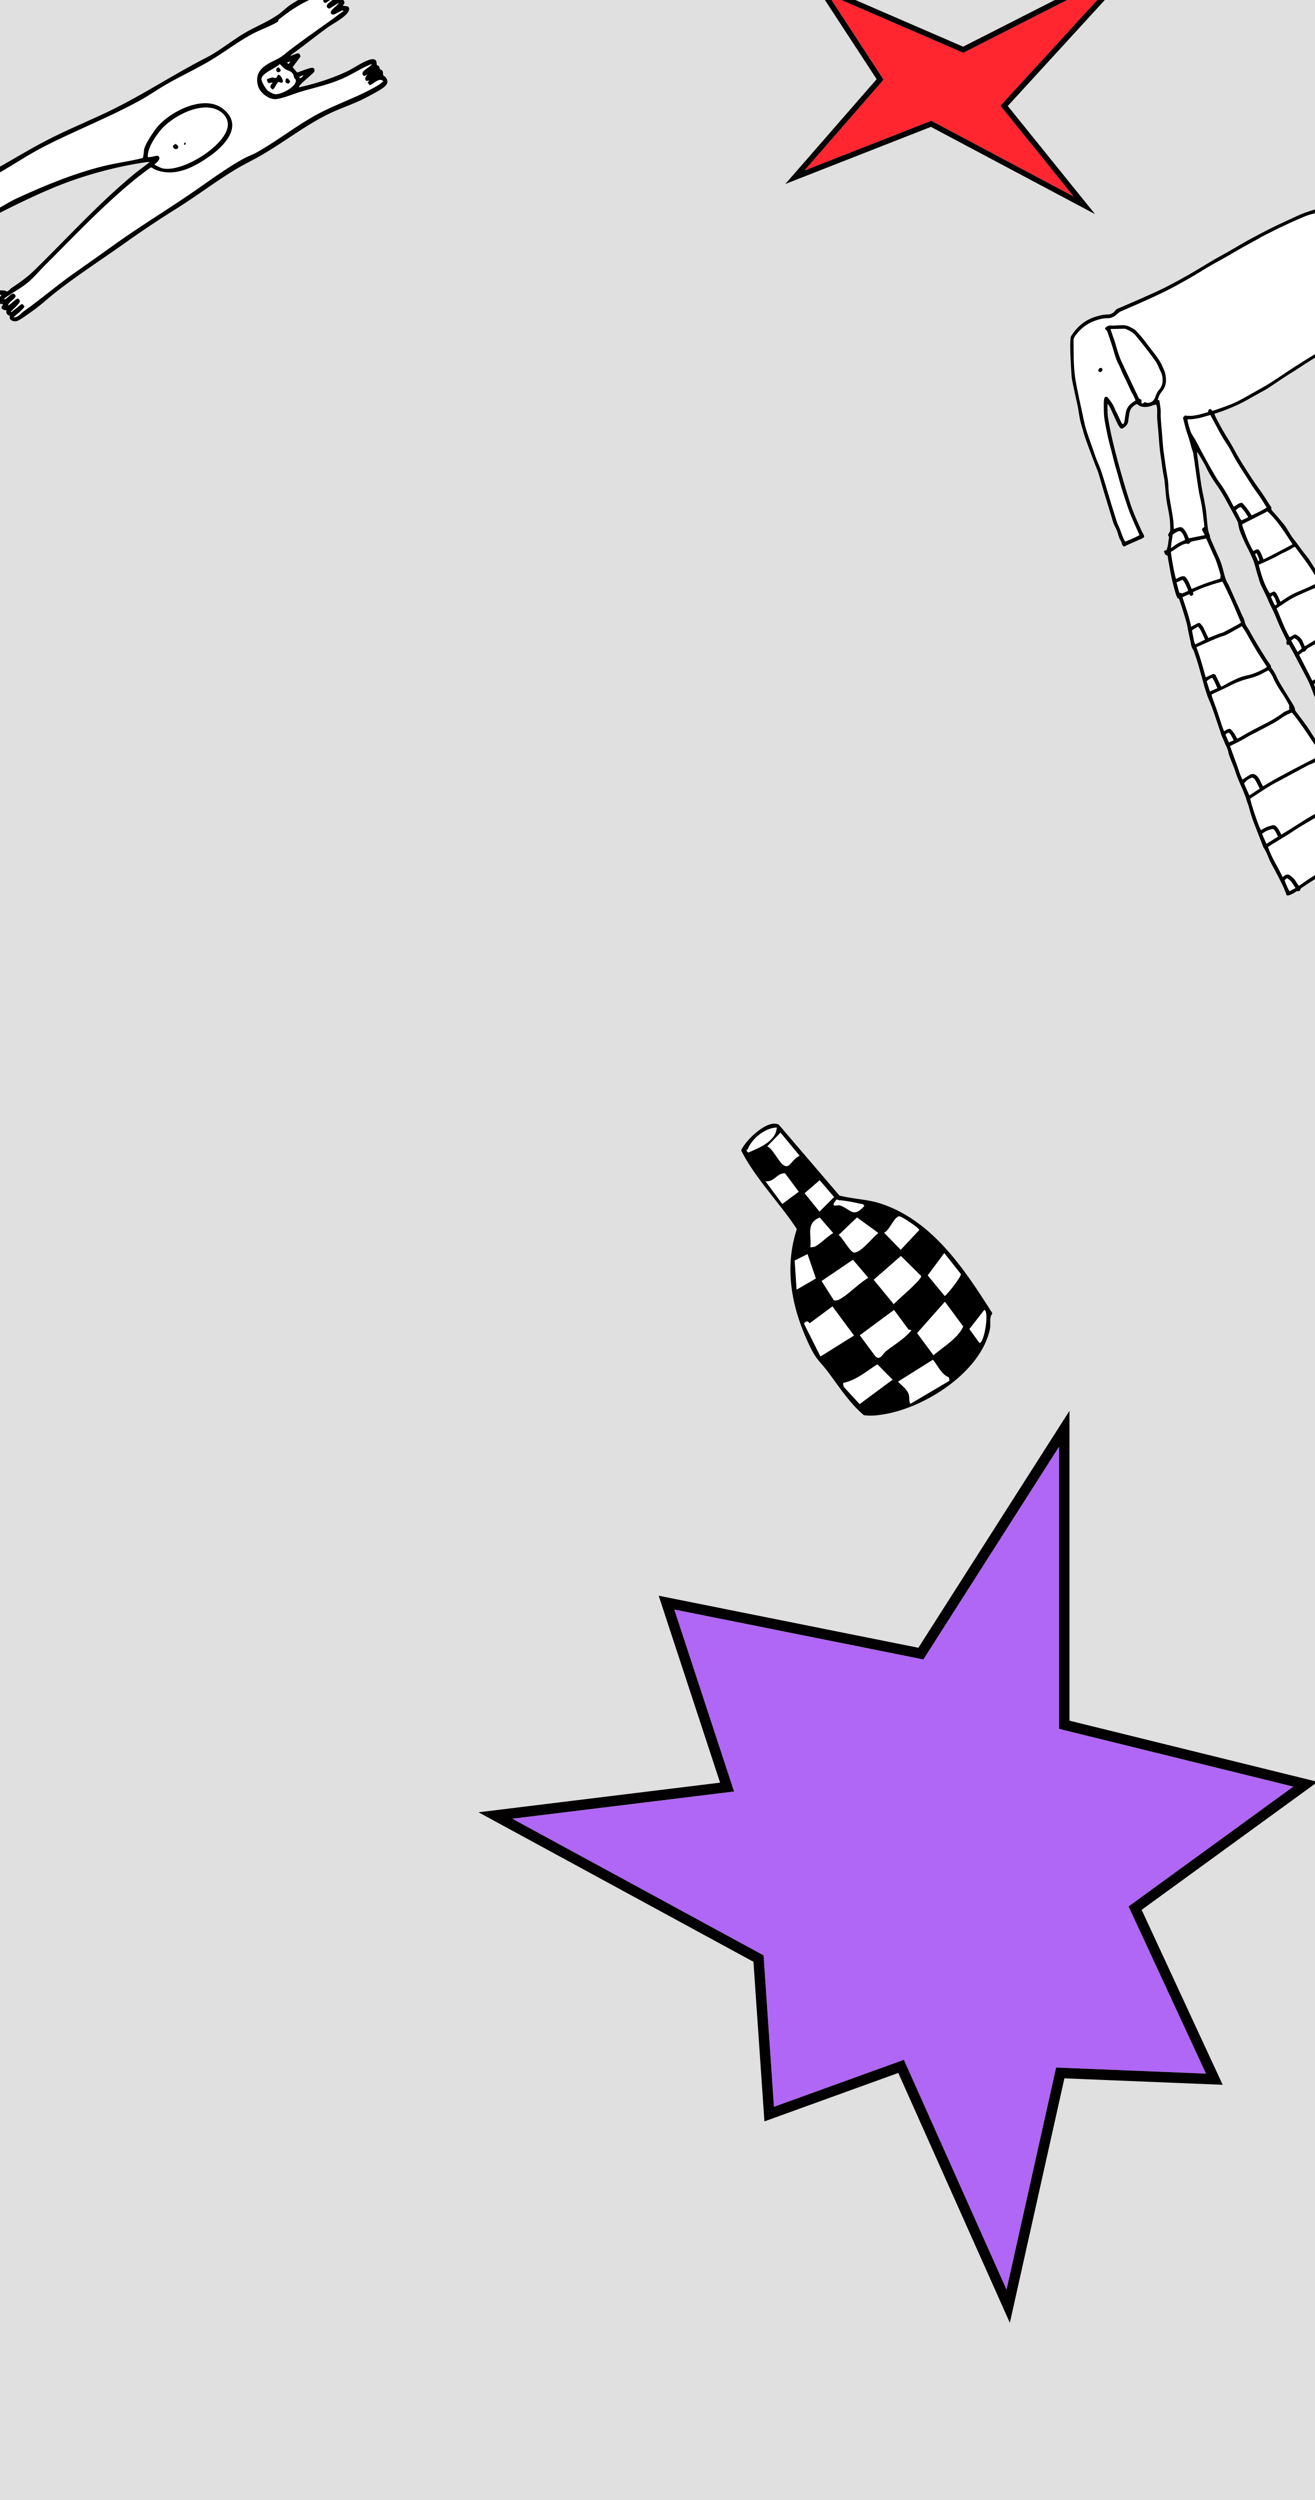 <?xml version="1.0" encoding="UTF-8"?>
<svg xmlns="http://www.w3.org/2000/svg" width="360" height="684" fill="none">
  <rect width="100%" height="100%" fill="#333333" stroke="none"/>
  <g clip-path="url(#clip0_10416_2614)">
    <path fill="#fff" d="M0 0h360v684H0z"></path>
    <g clip-path="url(#clip1_10416_2614)">
      <path fill="#E0E0E0" d="M0 0h360v771H0z"></path>
      <path d="M82.684 21.059c-.228.206-.518.372-.546.365l-.202-.318-.033-.051 1.067-.498c.076.131-.082.329-.286.502zm-3.141-4.301l-.549.775-.434-.412.983-.363zm-1.532 2.083c.708.511 1.491.469 2.055 1.2.083.107.16.23.232.375.164.336.147.639.267.915.083.198.264.254.362.41.047.074.075.17.074.316-.014 1.786-3.94 3.75-5.517 3.734-.487-.003-1.499-.493-2.07-.913a2.349 2.349 0 01-.31-.275c-.535-.613-1.691-2.397-1.5-3.19.317-1.299 2.717-2.282 4.165-3.248.328-.215.607-.432.798-.65.481.414.939.961 1.444 1.326zM43.205 42.644c-.23-.126-1.906.388-2.438.348-.109-.008-.211.01-.314-.041-.068-2.346 1.678-4.968 3.082-6.817 2.89-3.8 9.91-7.713 14.766-6.512 2.464.61 4.573 2.647 3.975 5.354-1.173 5.291-12.633 12.38-17.916 11.063-.203-.053-2.097-.92-2.089-1.037.56-.457 2.115-1.729.934-2.358z" fill="#fff"></path>
      <path d="M12.306 72.582c7.918-7.895 16.033-16.499 24.683-23.529 1.361-1.11 2.776-2.15 4.182-3.183.406-.173.712.26 1.071.419 5.38 2.349 10.733-.417 15.234-3.607 4.3-3.05 9.204-8.5 3.553-12.911-5.17-4.035-14.47.73-18.043 5.073-1.032 1.257-3.083 4.372-3.5 5.883-.137.502-.137 2.296-.469 2.528-3.37.841-6.837 1.282-10.217 2.088-8.18 1.953-16.499 5.389-24.152 8.907-2.118.976-4.071 2.303-6.156 3.342-1.053.525-2.228.847-3.274 1.38-2.3 1.158-3.881 2.935-6.004 4.298-.153-.16-.136-.302-.01-.475.494-.66 1.955-1.5 2.639-2.26.261-.292.429-.673.722-.947.002-.315-.62-.743-.938-.783l-3.597 3.14.888-1.334c.358-.411 2.614-2.52 2.622-2.707.03-.391-.59-1-.88-.902-.426.144-1.646 1.37-2.152 1.717-.247.17-1.63 1.135-1.79.864.082-.437.476-.801.796-1.087.473-.425 2.66-1.846 2.822-2.167.052-.11-.148-.6-.273-.718-.926-.851-3.112 2.206-4.346 1.837-.108-.248-.129-.495-.003-.741.223-.427 1.412-2.184 1.738-2.464.423-.369 1.148-.888 1.941-1.423a86.666 86.666 0 013.124-1.992C-5.2 49.453-2.358 48.49.02 47.134c3.933-2.24 7.687-4.786 11.722-6.868 8.784-4.532 18.087-8.113 26.749-12.89 2.237-1.23 4.38-2.727 6.58-4.024.22-.127.442-.26.667-.384 3.806-2.16 7.808-4.049 11.575-6.254 3.986-2.336 7.727-5.264 11.747-7.411 2.2-1.175 4.982-2.118 7.031-3.377.214-.137.015-.298.107-.42.282-.355 1.707-1.372 2.16-1.715 3.57-2.673 6.891-4.182 10.961-5.857.31-.122 1.865-.763 2.022-.52-.208 1.142-2.99 1.678-2.837 2.745.053.375.343.817.709.583l2.223-1.404c.019-.013.44-.11.462.053-.592.543-3.466 1.997-2.076 2.862.064.039.378.106.4.092l2.41-1.517c.141.162-.107.302-.213.424-.535.649-2.266 1.683-1.78 2.467.597.768 1.82-.397 2.717-.701.247-.086.55-.355.675.034-1.24.807-2.394 1.77-3.605 2.626-3.7 2.618-7.407 5.235-11.028 7.98-1.728 1.313-2.117 1.883-4.139 2.835-2.196 1.036-4.182 2.197-4.72 4.209-.215.795-.202 1.73.112 2.838.542 1.908 3.142 3.887 5.17 3.552 2.063-.336 4.418-1.368 6.488-2.001.116-.037.229-.072.342-.105.984-.279 1.922-.534 2.842-.783a183 183 0 002.745-.764c1.789-.519 3.567-1.103 5.472-1.927 2.772-1.192 5.248-2.931 8.059-4 .037.21-.507.614-.668.747-.734.595-2.787 1.625-1.403 2.553l1.064-.47c-.633.397-1.151 1.432-.363 1.809.136.06.525-.28.644-.038l-.391.444.499.708.212.005c.072-.032.145-.068.225-.11 1.029-.567 2.387-1.997 3.34-.905-.479.415-.916.776-1.469 1.105-.442.263-.89.52-1.336.766-5.207 2.862-10.792 4.646-15.888 7.492-5.505 3.077-10.568 7.077-16.068 10.145-1.038.578-2.285.997-3.315 1.56-4.476 2.43-8.99 5.746-13.201 8.666-7.362 5.112-15.013 9.712-22.334 14.953a1530.413 1530.413 0 01-10.981 7.78c-4.74 3.331-9.07 7.085-13.8 10.428-.844.599-1.76 1.903-2.854 1.632 1.07-.896 2.195-1.732 3.028-2.88-.144-.28-.494-.823-.855-.667L3.15 85.388c-.297-.333-.026-.253.143-.439.592-.623 1.752-1.622 2.102-2.356.147-.302-.202-.792-.458-.873-.505-.159-2.093 1.7-2.759 1.862.23-.972 1.522-1.488 2.024-2.346.266-.454-.35-.953-.708-.866-.714.168-1.536 1.358-2.326 1.605l.071-.353c1.829-1.338 4.021-2.511 5.808-3.871 1.96-1.497 3.53-3.443 5.258-5.162l.002-.007z" fill="#fff"></path>
      <path d="M-.36 89.188c-.136-3.176-3.291-3.953-5.828-4.652.086-.132.168-.258.259-.384 1.505-2.114 3.639-3.21 6.242-3.542.374.161-1.478 1.36-.292 2.44.3.27.64-.055.832.326-1.042 1.088-.083 1.408.97 1.546-.312.747.2 1.351.94 1.482-.56 1.177 1.117 1.818 2.132 1.335 1.106-.525 3.298-2.157 4.383-2.931 1.97-1.408 3.718-3.064 5.603-4.555 6.161-4.863 12.773-9.11 19.173-13.659a282.66 282.66 0 0114.214-9.492c5.446-3.394 10.594-7.337 16.063-10.65 2.28-1.377 4.416-2.396 6.67-3.667 6.447-3.65 12.38-8.402 19.056-11.655 3.019-1.469 6.354-2.526 9.387-4.04 1.417-.709 4.566-2.34 5.694-3.261.634-.517 1-1.03.905-1.692a2.003 2.003 0 00-.255-.708c-.291-.526-.674-.555-.842-.825-.192-.297 0-.85-.253-1.229-.181-.274-.502-.27-.646-.456-.164-.213-.134-.566-.336-.807-.139-.164-.438-.167-.533-.339-.137-.256-.005-.829-.288-1.219-.472-.65-1.601-.261-2.224-.03-1.849.7-3.885 2.165-5.771 3.056-2.178 1.023-4.574 1.937-6.999 2.709a65.784 65.784 0 01-5.613 1.508c-.084.016-.249.148-.341.093-.035-.016-.063-.059-.066-.138-.025-.25.656-.924 1.469-1.66 1.05-.94 2.32-1.993 2.624-2.39.259-.341.132-.91-.188-1.094-.424-.251-2.12.406-3.343.853-.48.174-.88.314-1.107.36l-.42-.494-.798-.952 2.14-2.883c-.224-1.57-1.307-.628-2.236-.384-.156.045-.393.208-.476.01 3.479-2.465 6.796-5.189 10.257-7.675 1.024-.734 3.428-2.024 4.789-3.31.517-.483.88-.972.964-1.429.073-.418.069-.662-.333-.919-.286-.183-1.403-.076-1.345-.357 1.03-.885-.135-1.526-.465-2.19-.114-.228-.003-.55-.255-.9-.264-.377-.652-.29-.737-.4-.08-.103-.116-.395-.198-.724-.117-.479-.32-1.037-.885-1.19-.166-.046-1.524.305-1.783.402-3.098 1.15-7.43 3.08-10.131 4.952-1.043.72-1.95 1.651-2.974 2.397-2.986 2.164-6.084 3.303-9.206 5.11-3.415 1.976-6.576 4.587-10.056 6.523-4.31 2.176-8.488 4.593-12.66 7.013-4.897 2.835-9.8 5.676-14.912 8.126-5.046 2.415-10.243 4.555-15.258 7.053C9.43 40.045 4.81 42.871.052 45.56c-2.357 1.335-4.765 2.316-7.059 3.576-1.48.813-2.818 1.851-4.204 2.807a27.48 27.48 0 01-1.133.742c-3.079-2.088-7.966-.636-10.543 1.649-1.457 1.297-2.106 2.813-2.86 4.55-2.618 1.01-5.265 2.212-7.542 3.895-.301.22-.849.934-1.078 1.003-.06.017-.881-.248-1.224-.215-2.497.207-6.887 4.234-8.501 6.192-.255.302-.563 1.036-.8 1.183-.221.14-.858.106-1.205.205-2.114.588-4.259 1.564-6.03 2.873-.404.303-1.109 1.15-1.39 1.29-.32.156-.928-.196-1.433-.156-1.317.106-2.649.779-3.575 1.707-.41.407-1.262 1.77-1.609 1.964-.33.182-2.416-.221-3.156.433l.027.325c-2.158.769-3.336 2.844-4.488 4.678-1.833.375-4.238.95-5.56 2.37-.681.729-1.843 2.81-1.183 3.76.264.38.805.453 1.11.045.109-.146.022-1.07.186-1.545.784-2.227 2.761-2.877 4.876-3.35l-.203 2.074c-.099 2.12 1.492 4.49 3.376 5.412 1.986.971 2.669-.37 3.235-2.111.624-1.926-.21-3.438-1.55-4.856-.73-.776-1.642-.984-2.545-1.363-.174-.073-.267-.012-.265-.273.003-.315 1.05-1.71 1.312-2.037.662-.823 1.32-1.495 2.15-1.933a4.485 4.485 0 011.742-.518c.176.065-.92 1.715-1.01 1.94-.948 2.392.814 4.865 2.425 6.524 1.797 1.843 3.327 2.002 5.186.074 1.458-1.523.921-3.43.038-5.084-.037-.078-.081-.153-.122-.23-.978-1.761-2.443-2.972-4.188-3.915-.107-.192 1.841-2.264 2.169-2.471.344-.216 2.546-.803 2.514-.228-.665 1.027-.512 2.633-.274 3.808.176.861.47 1.735.862 2.526 1.303 2.623 3.714 4.364 6.63 1.819 2.3-2.007 1.177-4.065-.55-6.027-1.391-1.572-2.945-2.367-4.859-3.087 1.966-1.62 4.385-2.697 6.812-3.432-.08.81-.29 1.605-.223 2.435.16 1.822 1.277 4.501 2.535 5.82.083.091.78.54.879.562.691.16 2.813-.844 3.28-1.367.077-.083 1.018-1.93 1.032-2.042.055-.44-.215-1.73-.396-2.164-.285-.684-1.702-2.306-2.287-2.802-.844-.725-2.095-.94-2.967-1.61 2.357-2.456 4.89-5.394 8.302-6.274.236.25.102.212.015.374-.627 1.162-1.154 1.544-1.243 2.997-.242 3.841 2.183 7.978 6.402 5.801 1.912-.986 3.083-1.835 2.506-4.1-.648-2.526-3.602-4.037-5.437-5.624 2.002-1.682 4.287-2.743 6.635-3.811l.372.15c.024 1.838-.014 5.208 1.146 6.67.635.795 3.064 2.046 4.073 2.15 3.013.304 4.547-2.477 3.683-5.105-.392-1.178-1.988-3.285-2.988-4.042-1.262-.958-2.918-1.047-4.396-1.389 1.246-3.35 4.925-5.862 8.484-5.9.41-.01 2.09.18 2.353.361.216.157.02.22-.023.313-.301.583-1.756 2.469-1.828 2.711-.027.096.315 1.759.396 1.95.24.59.612.538.744.803.155.3-.153.862.16 1.293.312.436.976.35 1.405.593-.586.43-.748.855-.286 1.474.174.234.41.342.607.455.118.062.223.124.287.213.349.448.257 1.056 1.091 1.34 1.322.45 3.557-2.165 4.616-2.948 1.916-1.408 4.19-2.076 6.29-3.131 4.773-2.406 9.29-4.607 14.227-6.696 8.01-3.393 17.16-5.944 25.78-7.215.379-.054.795-.122 1.176-.05-1.409 1.145-2.932 2.194-4.336 3.357-8.96 7.42-16.856 15.959-25.084 24.136-.68.675-1.363 1.347-2.045 2.015-2.07 2.022-3.937 3.32-6.314 4.92-.405.273-.772.813-1.252.968-.136.047-.38-.206-.602-.234-2.76-.354-5.653.896-7.453 2.983-.215.252-.465.679-.705 1.072-.234.392-.448.755-.593.865-.348.27-1.853.48-2.49.756-.988.43-2.592 1.412-3.397 2.135-.37.326-.67 1.02-.987 1.267-.366.287-.956.298-1.38.53-1.868 1.023-3.858 2.437-5.176 4.115-3.096-.189-4.843 1.486-6.91 3.522-.472.467-.864 1.228-1.326 1.582-1.038.791-2.399.73-3.392 1.367-.606.387-1.779 1.986-1.956 2.063-.157.064-.712-.028-1.07.07-1.277.355-2.368.917-3.206 1.97-.24.301-.507.993-.677 1.121-.293.233-1.43.192-2 .446-1.14.503-1.747 1.195-2.49 2.133-.195.247-.41.809-.574.932-.132.102-1.177-.102-1.671.137-.491.239-1.913 1.216-2.389 1.589-.407.318-.836 1.002-1.171 1.212-.289.182-1.617-.023-2.234.259-1.758.789-3.593 2.936-3.943 4.807-.06.339-.484 1.056.115 1.387 1.172.654.981-1.315 1.325-2.017.603-1.231 2.223-2.873 3.594-3.151-.364 1.197-.562 1.877-.068 3.103.93 2.307 2.744 2.634 4.34.666 1.057-1.306 1.09-3.282-.405-4.258-.207-.137-1.324-.474-1.283-.627.985-.83 2.11-1.663 3.333-2.101.09.548.005.974.121 1.561.343 1.747 2.223 4.76 3.94 2.693.782-.941.793-1.549.307-2.681-.405-.942-.86-1.267-1.74-1.737-.347-.185-.821-.062-.99-.523.859-.883 1.727-2.315 3.048-2.487.749-.098.365.386.392.776.107 1.711.86 3.464 2.5 4.242.956.456 1.442.333 2.11-.442 1.888-2.192-.313-5.348-2.85-5.623.43-1.189 1.809-1.753 2.89-2.258l-.194 1.176c-.317 1.325 1.84 3.954 3.08 4.088 1.335.146 2.838-.92 2.838-2.324-.001-1.178-1.277-2.274-2.168-2.974-.27-.214-1.293-.674-1.294-.88.706-1.367 2.063-1.725 3.413-2.143.262 1.112.32 2.297.887 3.326.127.232.267.429.412.602 1.098 1.296 2.662 1.051 3.571.062.7-.769 1.01-1.985.398-3.277a3.408 3.408 0 00-.447-.7c-.684-.82-1.682-1.168-2.633-1.743 1.53-1.46 3.033-3.47 5.279-3.671-.517 1.55-1.854 3.35-.52 4.857.775.871 2.688 1.128 3.681.513.292-.186 1.805-2.092 2.005-2.455.73-1.282-.615-2.665-1.604-3.428-.33-.259-.72-.297-.973-.597 1.444-1.343 3.008-2.49 4.785-3.362-.335 2.62.805 6.991 4.26 5.25 3.119-1.563 2.08-4.482-.288-6.205l-2.03-.618c1.287-1.192 2.942-2.01 4.603-2.56.113.614-.11 1.178-.08 1.835.105 2.274 1.956 5.72 4.591 5.126 1.788-.4 3.297-1.758 3.22-3.676h.027zm-63.65-2.082c.635.75 1.262 1.735 1.167 2.75-.06.571-.86 2.413-1.491 2.416-.126.001-1.059-.576-1.217-.703-1.906-1.594-2.226-3.8-1.198-5.962 1.017.106 2.088.724 2.74 1.5zm7.82-4.579c.592.754 1.623 3.12 1.41 4.08-.198.883-1.802 2.283-2.715 2.125-1.202-.206-3.155-3.042-3.514-4.172-.522-1.639.652-3.273 1.655-4.472.456-.13 2.822 2.004 3.164 2.443v-.004zm3.664-5.91c.26.026 2.227.89 2.512 1.074.686.448 1.572 1.402 2.072 2.056.547.717 1.547 2.013 1.105 2.938-.535 1.12-2.67 2.58-3.898 1.918-2.164-1.17-3.369-5.656-2.208-7.864.115-.147.248-.136.414-.118l.003-.004zm12.65-1.612c1.386 1.834.494 3.668-1.459 4.566-.18.082-.606.237-.776.163-1.367-.61-3.207-6.042-2.006-7.527 1.812.278 3.152 1.36 4.245 2.797l-.003.001zm8.286-8.514c1.123.92 3.502 3.062 2.952 4.699-.241.715-2.693 1.889-3.517 2.008-2.844.412-3.84-4.042-2.95-6.07.148-.329 1.06-1.808 1.275-1.938.317-.193 1.902 1.026 2.24 1.3zm8.417-6.287c2.202.305 3.132 1.303 4.383 3.068 1.122 1.583 1.118 3.82-.854 4.692-.937.42-3.842-.677-4.444-1.425-.618-.762-.905-3.404-.93-4.434-.046-1.904-.17-2.182 1.848-1.906l-.003.005zM82.684 21.059c-.228.206-.517.372-.546.365l-.202-.317-.033-.052 1.067-.498c.076.131-.082.33-.286.502zm-3.14-4.301l-.55.776-.434-.413.983-.363zm-1.533 2.084c.708.51 1.491.468 2.055 1.2.084.106.16.23.232.374.164.336.147.64.267.915.084.198.264.254.362.41.048.075.075.17.074.316-.014 1.787-3.94 3.75-5.517 3.735-.487-.004-1.499-.494-2.07-.913a2.356 2.356 0 01-.31-.275c-.534-.614-1.691-2.398-1.499-3.19.316-1.3 2.716-2.283 4.164-3.248.329-.216.608-.433.798-.652.481.415.939.962 1.444 1.328zM43.206 42.644c-.231-.126-1.907.388-2.439.348-.109-.008-.211.01-.314-.041-.068-2.345 1.679-4.968 3.082-6.817 2.89-3.8 9.91-7.713 14.766-6.512 2.465.61 4.573 2.648 3.975 5.354-1.173 5.291-12.633 12.38-17.916 11.063-.203-.053-2.097-.92-2.089-1.037.56-.457 2.115-1.729.934-2.358zm-30.9 29.937c7.918-7.894 16.034-16.498 24.683-23.528 1.361-1.11 2.776-2.15 4.182-3.184.406-.172.712.261 1.071.42 5.38 2.349 10.733-.417 15.234-3.607 4.3-3.05 9.204-8.5 3.553-12.912-5.17-4.035-14.47.731-18.043 5.074-1.032 1.257-3.083 4.372-3.5 5.883-.137.502-.137 2.296-.469 2.528-3.37.841-6.837 1.282-10.216 2.087-8.181 1.954-16.5 5.39-24.153 8.908-2.118.976-4.071 2.303-6.156 3.342-1.053.525-2.228.846-3.274 1.38-2.3 1.158-3.881 2.934-6.004 4.298-.153-.16-.136-.302-.01-.476.494-.66 1.955-1.5 2.639-2.26.261-.291.429-.672.722-.946.002-.315-.62-.743-.938-.783l-3.597 3.14.888-1.334c.358-.412 2.614-2.52 2.622-2.707.03-.391-.59-1-.88-.902-.425.144-1.646 1.37-2.152 1.717-.247.169-1.63 1.135-1.79.863.082-.436.476-.8.796-1.087.473-.424 2.66-1.845 2.822-2.166.052-.11-.148-.601-.273-.718-.926-.851-3.112 2.206-4.346 1.837-.108-.248-.129-.495-.003-.741.223-.427 1.412-2.184 1.738-2.464.423-.369 1.148-.888 1.941-1.423a86.55 86.55 0 013.124-1.992C-5.2 49.453-2.358 48.49.02 47.134c3.933-2.24 7.687-4.786 11.722-6.869 8.784-4.531 18.087-8.112 26.749-12.888 2.237-1.232 4.38-2.728 6.58-4.025.22-.128.442-.26.667-.385 3.806-2.159 7.808-4.048 11.575-6.253 3.986-2.336 7.727-5.265 11.747-7.412 2.2-1.175 4.982-2.117 7.031-3.376.214-.137.015-.299.107-.42.282-.356 1.707-1.372 2.16-1.715 3.57-2.673 6.891-4.182 10.961-5.857.31-.123 1.865-.763 2.022-.52-.208 1.141-2.99 1.678-2.837 2.744.053.376.343.818.71.584l2.222-1.404c.019-.013.44-.11.462.053-.592.542-3.466 1.997-2.076 2.861.064.04.378.107.4.093l2.41-1.517c.141.162-.107.301-.213.424-.535.649-2.266 1.683-1.78 2.467.597.768 1.82-.397 2.717-.702.247-.085.55-.355.675.034-1.24.808-2.394 1.77-3.605 2.626-3.7 2.619-7.407 5.236-11.028 7.98-1.728 1.314-2.117 1.883-4.139 2.836-2.196 1.036-4.182 2.197-4.72 4.209-.215.795-.202 1.73.112 2.837.542 1.91 3.142 3.888 5.17 3.553 2.063-.336 4.418-1.368 6.488-2.001.116-.037.229-.073.342-.105.984-.28 1.922-.534 2.842-.783a183 183 0 002.745-.764c1.789-.519 3.567-1.104 5.472-1.927 2.772-1.192 5.248-2.932 8.059-4 .037.21-.507.613-.668.747-.734.595-2.787 1.625-1.403 2.552l1.064-.47c-.633.398-1.15 1.432-.363 1.81.136.06.525-.28.644-.038l-.391.444.499.708.212.005a3.81 3.81 0 00.225-.11c1.029-.568 2.387-1.997 3.34-.906-.479.416-.916.777-1.469 1.106-.442.263-.889.52-1.336.765-5.207 2.863-10.792 4.646-15.888 7.493-5.505 3.077-10.568 7.077-16.068 10.145-1.038.577-2.285.996-3.315 1.56-4.476 2.43-8.99 5.746-13.201 8.666-7.362 5.111-15.013 9.712-22.334 14.953a1531.352 1531.352 0 01-10.981 7.78c-4.74 3.33-9.07 7.085-13.8 10.428-.844.599-1.76 1.903-2.854 1.632 1.07-.897 2.195-1.732 3.028-2.88-.144-.28-.494-.823-.855-.667L3.15 85.388c-.297-.333-.026-.253.143-.44.592-.622 1.752-1.62 2.102-2.355.147-.302-.202-.793-.458-.873-.505-.159-2.093 1.7-2.759 1.862.23-.972 1.522-1.488 2.025-2.346.265-.454-.351-.953-.71-.866-.713.168-1.535 1.357-2.325 1.605l.071-.354c1.829-1.337 4.021-2.51 5.808-3.87 1.96-1.498 3.53-3.443 5.258-5.162l.002-.008zm-59.927 40.312c1.61.978-.079 4.009-1.32 3.734-.574-.136-1.072-1.471-1.055-2.046.012-.428.587-1.598.928-1.798.157-.094 1.33.036 1.446.107l.001.003zm5.363.414c-.818-.51-1.232-1.456-1.42-2.375-.027-.149-.12-.88.102-.924 1.763.024 3.04 2.153 1.318 3.299zm6.638-3.884c-.066.225-.664 1.003-.86 1.025-1.77-.397-2.541-2.589-1.99-4.169 1.443-.401 3.188 1.988 2.85 3.144zm2.16-6.237c.562-.068 1.95 1.099 2.305 1.53.181.221.365.421.474.685.495 1.218-1.352 2.044-2.205 1.36-.372-.3-1.274-1.498-1.352-1.95-.054-.31.393-1.581.778-1.625zm7.94-2.705c.024.028.04.058.06.09.335.529.539 1.761.19 2.246a4.062 4.062 0 01-.108.142c-.53.602-1.488.881-2.011.222-.025-.035-.055-.072-.081-.111-.664-1.059-.992-2.538-.542-3.73.265-.266 2.223.809 2.495 1.148l-.002-.007zm7.328-4.788c.27.348.482.487.303.963-.047.128-1.561 2.088-1.668 2.172-.459.363-1.922.277-2.276-.215-.641-.886.894-3.323 1.493-4.07.899.04 1.591.444 2.148 1.15zm8.315-4.257c.588 1.062.17 2.106-.86 2.69-.286.16-1.524.531-1.778.324-1.097-.886-1.244-3.439-.813-4.713 1.518-.082 2.683.299 3.451 1.7zm6.862-.114c-3.22 1.622-4.817-2.968-3.727-5.382.662-.7 4.015.881 4.595 1.524 1.206 1.337.658 3.085-.868 3.858z" fill="#000"></path>
      <path d="M78.15 22.38c.056.29.62.554.864.47l.436-.449c-.427-1.084-1.332-1.458-1.3-.025v.003zM50.733 38.978c-.247.116-.366.223-.374.493l.316.236.175-.544-.116-.181-.001-.004zm-2.731.369l-.616.515c-.224.883 1.202 1.324 1.394.477.11-.49-.437-.76-.778-.992zm25.124-17.684c-.123.226.103.82.312.99.33.277.864-.245 1.208.04-.306.16-.67.752-.616 1.09a.55.55 0 00.082.182c.133.211.385.48.452.488.631.093 1.043-1.761 1.728-2.043l.749.254.373-.236c.22-.41-.526-1.638-.892-1.89-.02-.014-.04-.02-.054-.03-.453-.205-.56.43-.718.601-.48.519-.83.056-1.159.08-.141.014-1.43.41-1.467.482l.002-.008zm2.946-1.915c.225.066.511-.019.764-.37.038-.443-.304-.679-.584-.963-.097.035-.18.078-.248.12-.624.392-.384 1.089.067 1.21l.001.003zm275.485 223.388c-.455-.998-.951-1.974-1.435-2.956-.127-.266-.277-.517-.414-.779-.398-.745-.779-1.499-1.19-2.233a21.603 21.603 0 01-1.097-2.189c-.434-1.025-.821-2.081-1.461-3.012-.119-.17-.177-.381-.253-.582-.208-.528-.41-1.063-.618-1.596-.356-.911-.712-1.819-1.068-2.733-.127-.329-.252-.662-.384-.986a42.414 42.414 0 01-1.744-5.313c-.13-.511-.36-.996-.53-1.5-.126-.369-.199-.754-.338-1.119-.358-.933-.71-1.873-1.119-2.784-.654-1.452-1.292-2.905-1.766-4.433-.3-.972-.73-1.907-1.101-2.856-.278-.712-.58-1.408-.73-2.173-.206-1.063-.776-1.999-1.172-2.997-.09-.219-.177-.438-.271-.655-.141-.323-.284-.643-.463-1.043-.157-.482-.338-1.057-.531-1.627-.653-1.934-1.293-3.874-1.978-5.795-.369-1.038-.83-2.041-1.233-3.063-.164-.419-.293-.849-.432-1.274-.157-.483-.318-.967-.463-1.452-.15-.504-.276-1.016-.417-1.522-.47-1.663-.922-3.33-1.416-4.984-.329-1.11-.717-2.204-1.084-3.303-.042-.13-.085-.273-.167-.376-.593-.725-.616-1.632-.806-2.484-.204-.9-.394-1.8-.582-2.702-.15-.709-.248-1.432-.439-2.128a96.832 96.832 0 00-1.101-3.724c-.311-.994-.658-1.974-.998-2.99-.096-.016-.206-.04-.358-.069-.163-.367-.383-.743-.499-1.148-.631-2.171-1.184-4.36-1.569-6.589-.179-1.047-.382-2.086-.566-3.131-.049-.268-.058-.544-.076-.736-.284-.168-.573-.249-.707-.439-.182-.257-.24-.597-.352-.897.309-.119.537-.204.777-.291 0-.056-.02-.119 0-.164.461-1.081.407-2.258.667-3.395-.423-.391-.278-.763-.005-1.152.128-.186.256-.407.276-.625.042-.485.018-.975.015-1.463 0-.079-.027-.157-.029-.233-.022-2.276-.696-4.456-.991-6.691-.155-1.166-.244-2.344-.367-3.516-.092-.86-.119-1.73-.298-2.57-.403-1.866-.586-3.764-.882-5.646-.335-2.157-.492-4.333-.644-6.508-.094-1.311-.26-2.621-.343-3.934-.051-.781.005-1.567-.009-2.353-.011-.523-.031-1.051-.342-1.573-.474.15-.938.298-1.401.443-.902.285-1.822.352-2.726.099-.38-.105-.707-.408-1.087-.64-1.021.443-1.768 1.159-2.01 2.314-.108.519-.179 1.047-.262 1.571a8.51 8.51 0 00-.076.644c-.076.799-.468 1.404-1.128 1.84-.132.085-.253.188-.401.3l-.505.025c-.564-.517-.853-1.189-1.164-1.842-.578-1.227-1.117-2.469-1.692-3.695-.188-.399-.445-.763-.669-1.144l-.112.04c-.018.15-.054.3-.049.448.033 1.021-.012 2.052.141 3.055.257 1.723.602 3.437.978 5.143.423 1.915.897 3.82 1.396 5.718.531 2.03 1.097 4.053 1.685 6.067a238.654 238.654 0 001.956 6.421c.383 1.195.833 2.37 1.314 3.531.613 1.471 1.282 2.921 1.938 4.373.137.307.327.584.479.884.085.17.143.356.195.497-.139.383-.408.513-.707.642-1.357.582-2.704 1.18-4.053 1.777-.126.054-.233.15-.359.206-.163.076-.34.128-.463.175-.324-.222-.461-.459-.532-.766-.07-.302-.175-.617-.345-.875-.425-.635-.575-1.365-.808-2.072-.175-.539-.369-1.09-.647-1.582-.604-1.081-.861-2.276-1.215-3.438-.356-1.166-.716-2.325-1.072-3.491-.293-.958-.589-1.916-.873-2.874-.497-1.674-.962-3.359-1.484-5.026-.25-.804-.611-1.573-.91-2.363a655.033 655.033 0 01-1.822-4.857c-.365-.996-.736-1.989-1.063-2.999-.307-.951-.548-1.922-.839-2.882-.587-1.907-.728-3.901-1.162-5.835-.457-2.03-.9-4.062-1.318-6.098a14.947 14.947 0 01-.251-1.987 222.652 222.652 0 01-.266-4.823c-.043-1-.063-2.003-.065-3.008 0-.707.031-1.417.101-2.122.024-.257.165-.523.313-.747 1.564-2.375 3.639-4.118 6.369-4.991 1.119-.358 2.265-.647 3.46-.66.801-.007 1.488-.32 1.988-.978.228-.3.512-.52.87-.671 2.585-1.113 5.177-2.214 7.746-3.36 1.869-.832 3.735-1.676 5.557-2.605 2.094-1.07 4.162-2.2 6.206-3.372 2.247-1.287 4.444-2.657 6.678-3.968 1.15-.676 2.336-1.294 3.496-1.954 1.512-.864 3.018-1.755 4.534-2.62a95.263 95.263 0 012.884-1.599c1.594-.846 3.189-1.696 4.805-2.495a218.762 218.762 0 015.282-2.493c1.251-.575 2.498-1.177 3.787-1.658a43.595 43.595 0 014.097-1.278c2.771-.723 5.582-1.305 8.31-2.198 1.734-.566 3.538-.723 5.353-.752 1.334-.025 2.672-.074 4.004-.022 1.636.064 3.229.427 4.774.982 1.125.407 2.273.761 3.271 1.455.846.59 1.542 1.287 2.042 2.231.405.765.807 1.526 1.119 2.334.082.217.129.448.205.67.059.16.139.313.213.48.942.07 1.837.162 2.737.189.683.02 1.325.145 1.916.487.624.363 1.255.717 1.844 1.135.327.233.566.586.848.882.405.423.792.87 1.226 1.267.493.45.759 1.05 1.095 1.597a81.934 81.934 0 011.835 3.151c.759 1.38 1.484 2.769 2.218 4.16.192.366.351.748.526 1.122.882 1.889 1.766 3.776 2.65 5.66.485 1.034.975 2.063 1.456 3.102.312.669.58 1.365.923 2.023.44.85.926 1.68 1.409 2.511.108.181.285.322.439.477.372.371.792.71 1.119 1.116.683.844 1.021 1.815 1.043 2.916.02.936-.275 1.73-.871 2.53-.308.096-.675.237-1.054.326-.951.226-1.786-.284-2.016-1.226-.105-.437-.152-.889-.287-1.314-.203-.66-.329-1.345-.794-1.916-.826-1.005-1.464-2.13-2.041-3.296-.513-1.039-1.025-2.08-1.634-3.064-.503-.817-1.13-1.555-1.725-2.312-1.07-1.363-1.968-2.835-2.807-4.35a272.989 272.989 0 00-2.18-3.839c-.555-.97-1.067-1.971-1.696-2.893-.55-.81-1.204-1.551-1.86-2.28-.66-.742-1.582-.95-2.62-1.12.134.48.248.882.331 1.189-.009.391-.054.693-.023.989.115 1.074.265 2.144.372 3.22.034.336.154.593.376.837.667.746 1.379 1.466 1.965 2.272.819 1.126 1.712 2.193 2.399 3.417.439.784 1.023 1.486 1.526 2.234.746 1.105 1.466 2.229 2.225 3.325.49.71 1.058 1.363 1.54 2.077.458.687.859 1.41 1.425 2.017.282.3.519.644.815.926.806.77 1.408 1.68 1.974 2.63.329.555.68 1.105 1.07 1.616.619.81 1.304 1.566 1.917 2.38.555.737 1.057 1.511 1.569 2.279.752 1.124 1.442 2.292 2.249 3.373 1.249 1.671 2.429 3.381 3.431 5.21.141.259.289.523.481.743.526.611.775 1.345 1.055 2.083.255.676.599 1.327.986 1.941.632 1 1.164 2.05 1.636 3.133.269.611.627 1.179.907 1.786.465 1 .915 2.005 1.343 3.021.405.962.866 1.893 1.497 2.73.116.157.219.327.315.497.517.947 1.003 1.916 1.549 2.842.575.972 1.034 1.99 1.417 3.046.159.446.331.884.465 1.334.058.199.045.423 0 .669.544.837 1.106 1.665 1.627 2.52.405.669.795 1.354 1.137 2.057.535 1.092 1.115 2.153 1.793 3.167.398.597.635 1.302.944 1.96.072.157.114.336.211.475.693.998 1.423 1.973 2.085 2.99.728 1.116 1.406 2.264 2.091 3.412.15.249.261.531.342.813.282.978.906 1.779 1.35 2.672.534 1.067 1.143 2.104 1.649 3.182.378.797.66 1.641.953 2.473.26.739.443 1.509.725 2.238.146.374.446.681.658 1.032.347.568.705 1.13 1.012 1.719.539 1.04 1 2.121 1.573 3.142.987 1.757 1.813 3.583 2.567 5.438.463 1.133 1.063 2.173 1.694 3.205.02.034.041.069.056.105.484 1.33 1.386 2.41 2.102 3.608.501.841.899 1.743 1.343 2.623.763 1.522 1.541 3.034 2.549 4.424.293.408.487.898.678 1.372.172.436.011.743-.426.965a25.734 25.734 0 00-3.708 2.269c-.66.488-1.408.855-2.144 1.226-.736.374-1.506.678-2.258 1.014-.092.401-.105.842-.665.886-.112-.064-.244-.145-.396-.237l-2.291 1.511c-.162-.177-.325-.316-.439-.488-1.247-1.909-2.435-3.847-3.315-5.966-.848-2.035-1.77-4.036-2.663-6.052-.322-.727-.667-1.446-.978-2.178-.297-.707-.555-1.43-.846-2.137-.248-.597-.523-1.186-.792-1.788-.19.02-.34.038-.463.054-.401-.325-.155-.667-.056-1.021-.345-.497-.707-.984-1.032-1.499a46.29 46.29 0 01-1.175-1.97c-.49-.872-.967-1.754-1.434-2.638-.99-1.878-1.979-3.756-2.807-5.714-.275-.647-.658-1.249-.949-1.895-.313-.699-.559-1.428-.864-2.131-.47-1.088-.657-2.258-1.047-3.366-.145-.421-.38-.817-.609-1.199-.548-.931-1.134-1.838-1.669-2.775-.311-.544-.553-1.133-.83-1.697-.399-.808-.804-1.611-1.198-2.417-.139-.284-.239-.584-.371-.868a29.502 29.502 0 00-.634-1.332c-.385-.752-.814-1.479-1.184-2.24-.74-1.522-1.403-3.08-2.188-4.579-.674-1.287-1.184-2.639-1.757-3.966-.866-2.003-1.719-4.015-2.576-6.02-.184-.432-.327-.866-.662-1.233-.197-.213-.224-.577-.329-.873-.35-1-.764-1.967-1.287-2.896-.354-.624-.636-1.298-.893-1.971-.56-1.468-1.052-2.963-1.634-4.425-.309-.779-.696-1.533-1.249-2.182-.083-.094-.159-.246-.145-.362.047-.379-.141-.679-.267-1.005-.398-1.045-.747-2.108-1.179-3.14-.678-1.614-1.403-3.212-2.115-4.814a126.04 126.04 0 00-1.311-2.88c-.305-.638-.649-1.256-.965-1.887-.83-1.67-1.643-3.348-2.488-5.013-.694-1.36-1.422-2.706-2.133-4.06-.439-.837-.862-1.68-1.305-2.515-.486-.916-.983-1.824-1.553-2.713.06.318.105.643.183.958.396 1.562.775 3.129 1.218 4.675.253.887.615 1.74.935 2.605a59.561 59.561 0 011.744 5.441c.602 2.298 1.244 4.581 2.226 6.763.723 1.611 1.26 3.308 1.948 4.937.483 1.148.969 2.312 1.808 3.272.027.029.051.06.067.096.253.551.501 1.101.752 1.654.273.607.528 1.218.817 1.815.257.53.582 1.03.819 1.567.203.463.322.962.485 1.448.133.389.262.783.414 1.163.477 1.186.97 2.366 1.44 3.552.08.197.091.421.138.631.027.114.036.237.092.338.457.848.73 1.766 1.065 2.666.242.637.627 1.224.887 1.857.456 1.121.881 2.258 1.298 3.397.261.721.418 1.48.729 2.173.557 1.245 1.092 2.502 1.799 3.68.423.702.728 1.474 1.088 2.217.255.529.526 1.052.768 1.587.485 1.077.951 2.162 1.439 3.239.094.203.257.378.387.564.11.158.233.311.322.478.537 1.005 1.068 2.01 1.596 3.019.11.206.208.421.311.636.629 1.332 1.267 2.659 1.889 3.993.45.96.875 1.933 1.325 2.893.165.356.376.692.561 1.034.694 1.276 1.35 2.576 2.091 3.823.642 1.078 1.387 2.094 2.081 3.144.215.329.412.667.636 1.032-.139.445.107.823.344 1.175.949 1.405 1.744 2.889 2.482 4.411a242.014 242.014 0 002.254 4.536c.322.629.729 1.211 1.07 1.831.34.622.646 1.26.969 1.891.597 1.17 1.139 2.377 1.81 3.502.56.936.951 1.934 1.399 2.916.808 1.762 1.661 3.507 2.681 5.159.19.302.289.602.139.96-1.2 1.115-2.446 2.191-4.029 2.771-.886.324-1.774.64-2.665.937-1.285.426-2.58.813-3.861 1.254-.572.199-1.116.488-1.714.754-.134.383-.362.687-.879.604-.11-.015-.244.112-.361.186-.577.367-1.148.747-1.73 1.112-.228.139-.476.242-.749.378-.6-.991-1.211-1.891-1.551-2.949a9.597 9.597 0 00-.788-1.777c-.535-.929-.897-1.925-1.224-2.932-.284-.866-.752-1.636-1.157-2.437-.452-.895-.949-1.768-1.426-2.648-.056-.103-.098-.219-.172-.308-.322-.388-.468-.788-.291-1.307.069-.215-.018-.502-.081-.743a4.851 4.851 0 00-.293-.773c-.506-1.152-1.094-2.276-1.51-3.462-.493-1.407-1.35-2.605-2.012-3.916-.62-1.229-1.142-2.5-1.634-3.789a27.791 27.791 0 00-1.524-3.326c-1.065-1.949-2.124-3.901-2.936-5.975a3.814 3.814 0 00-.37-.736c-.535-.802-.77-1.717-1.049-2.614-.052-.168-.126-.329-.197-.495-.739-1.696-1.392-3.44-2.252-5.076-.548-1.047-.96-2.144-1.475-3.2-.288-.593-.512-1.215-.785-1.815-.217-.481-.492-.938-.685-1.428-.327-.821-.611-1.658-.913-2.486-.06-.166-.141-.325-.201-.495-.401-1.085-.781-2.18-1.207-3.258-.266-.676-.584-1.33-.89-1.992-.173-.374-.401-.725-.549-1.106-.338-.859-.588-1.754-.969-2.594-.544-1.192-1.17-2.352-1.768-3.522a90.225 90.225 0 00-1.094-2.086c-.184-.345-.403-.669-.622-1.027.033-.125.076-.273.103-.367-.428-.96-.833-1.871-1.265-2.845-.078-.071-.206-.192-.371-.347.163-.602-.117-1.127-.361-1.665a30.084 30.084 0 01-1.396-3.69c-.302-.994-.685-1.965-1.009-2.952-.166-.503-.278-1.02-.421-1.553l.233-.461c-.535-1.667-1.059-3.292-1.578-4.919-.519-1.627-1.018-3.259-1.562-4.877a116.634 116.634 0 00-1.636-4.608 193.996 193.996 0 00-2.272-5.624 135.899 135.899 0 00-2.115-4.803c-.541-1.154-1.184-2.264-1.739-3.41-.503-1.05-.946-2.124-1.423-3.183-.15-.335-.318-.66-.49-1.011-.387.172-.712.293-1.021.456-.886.468-1.759.958-2.645 1.424-1.6.841-3.22 1.647-4.805 2.513-1.065.584-2.083 1.253-3.128 1.878-.893.535-1.789 1.063-2.688 1.582-2.825 1.627-5.618 3.3-8.332 5.105-1.374.911-2.789 1.761-4.17 2.663-1.495.976-2.961 1.996-4.46 2.968-.723.467-1.49.868-2.245 1.291-1.199.671-2.408 1.327-3.603 2.005-1.871 1.059-3.836 1.914-5.83 2.699-1.002.394-2.032.707-3.07 1.065.168.376.322.772.514 1.148.417.802.844 1.594 1.274 2.386.703 1.296 1.47 2.549 2.247 3.802.839 1.35 1.571 2.767 2.363 4.145.479.833.974 1.659 1.486 2.473.913 1.441 1.826 2.883 2.777 4.302.876 1.304 1.813 2.567 2.697 3.867.629.924 1.206 1.882 1.815 2.822.137.212.296.412.464.649-.155.503.111.823.463 1.199.949 1.019 1.824 2.104 2.723 3.165 1.072 1.262 1.755 2.788 2.737 4.109.271.362.571.7.84 1.061.787 1.054 1.546 2.13 2.354 3.164.459.587.951 1.139 1.345 1.779.763 1.236 1.58 2.435 2.343 3.671.484.787.871 1.629 1.363 2.41.419.662.945 1.253 1.381 1.904.555.831 1.067 1.69 1.6 2.536.501.797 1.012 1.589 1.509 2.388.134.215.25.445.364.671.423.844.755 1.751 1.287 2.52.468.674.721 1.422 1.074 2.133.385.779.826 1.511 1.37 2.184.271.336.497.705.725 1.072.477.768.902 1.567 1.419 2.303.571.806 1.059 1.65 1.522 2.52.396.741.9 1.421 1.354 2.135.503.793.991 1.598 1.506 2.384.389.591.826 1.148 1.204 1.741.295.461.535.958.801 1.437.54.98 1.119 1.94 1.607 2.943.421.864.718 1.786 1.103 2.667.186.43.441.828.674 1.236.555.969 1.137 1.924 1.674 2.902.577 1.05 1.119 2.12 1.674 3.181.501.955.998 1.911 1.5 2.866.044.088.078.215.149.249.479.239.555.736.775 1.143.694 1.294 1.235 2.668 2.142 3.854.508.665.859 1.45 1.268 2.187.884 1.58 1.892 3.079 2.881 4.592.902 1.379 1.685 2.833 2.522 4.257.098.168.188.34.291.528l-.016.508c-.273.465-.752.691-1.186.94-.935.537-1.907 1.011-2.853 1.537-.669.372-1.339.75-1.968 1.177-2.029 1.384-4.039 2.789-6.058 4.19-1.188.828-2.367 1.67-3.558 2.498-.108.076-.242.109-.358.163-.531-.3-.739-.797-.971-1.265-.361-.72-.712-1.443-1.059-2.166-.264-.55-.553-1.092-.774-1.658-.822-2.099-1.972-4.015-3.185-5.902a289.774 289.774 0 01-1.994-3.124c-.457-.73-.9-1.47-1.32-2.22-.258-.457-.455-.947-.69-1.417-.606-1.21-1.195-2.435-1.839-3.625-.755-1.401-1.562-2.771-2.348-4.156-.184-.325-.403-.636-.542-.976-.105-.262-.109-.564-.141-.738-.378-.86-.722-1.627-1.063-2.395-.432-.974-.839-1.956-1.302-2.912-.392-.81-.862-1.586-1.269-2.39-.573-1.121-1.115-2.256-1.676-3.381-.166-.334-.354-.654-.54-.981-.056-.098-.123-.226-.217-.268-.555-.249-.796-.741-.996-1.258-.559-1.468-1.099-2.945-1.821-4.342-.667-1.289-1.35-2.573-2.028-3.858-.631-1.197-1.262-2.397-1.9-3.592-.342-.638-.703-1.267-1.059-1.898-.19.02-.34.038-.474.054-.284-.401-.298-.537-.139-1.157-.664-1.383-1.352-2.755-1.987-4.147-.528-1.166-.98-2.361-1.495-3.529-.351-.79-.768-1.547-1.135-2.328-.34-.725-.635-1.47-.976-2.195-.416-.889-.848-1.771-1.289-2.646-.519-1.025-.76-2.148-1.112-3.227-.358-1.096-.584-2.238-.953-3.334-.296-.873-.701-1.712-1.092-2.547-.461-.978-.983-1.929-1.437-2.907a44.083 44.083 0 01-1.325-3.098c-.231-.62-.372-1.284-.472-1.94-.097-.649-.437-1.179-.723-1.732-.649-1.256-1.352-2.484-2.021-3.729-.94-1.748-1.918-3.462-3.064-5.096-1.148-1.635-2.206-3.339-3.066-5.163-.407-.868-.938-1.678-1.414-2.513-.3-.521-.607-1.038-1.001-1.535-.006.105-.029.21-.015.311.248 1.911.494 3.82.756 5.727.168 1.244.334 2.491.544 3.728.181 1.086.441 2.156.64 3.237.199 1.06.41 2.123.544 3.193.17 1.327.246 2.663.409 3.991.106.868.213 1.743.593 2.558.115.25.043.588.153.843a233.17 233.17 0 002.294 5.174c.693 1.509 1.125 3.105 1.526 4.705.253 1.002.582 1.956 1.148 2.824.054.083.092.172.132.264 1.121 2.518 2.242 5.036 3.357 7.558.347.785.801 1.553.978 2.379.228 1.07.965 1.81 1.439 2.714.638 1.216 1.347 2.395 2.057 3.574a241.384 241.384 0 002.571 4.154c.208.331.45.64.683.956.237.315.45.633.474 1.054.009.136.146.271.242.396.559.739.982 1.546 1.358 2.397.419.947.994 1.826 1.529 2.719.662 1.112 1.354 2.204 2.03 3.31.331.535.669 1.065.984 1.607.197.34.35.689.388 1.101.022.23.197.465.342.669.947 1.278 1.922 2.531 2.844 3.827.672.942 1.252 1.947 1.903 2.905.727 1.07 1.49 2.117 2.278 3.232.284.044.448.282.6.62.266.608.626 1.177.955 1.756.269.479.54.956.817 1.428.314.524.598 1.068.956 1.553a219.367 219.367 0 003.171 4.161c.685.884 1.41 1.734 2.099 2.611.251.318.432.672.571 1.072.157.452.481.849.752 1.26.806 1.231 1.629 2.449 2.417 3.689.327.512.582 1.067.868 1.604.808 1.509 1.683 2.972 2.681 4.36.343.477.629.996.961 1.524.125.537-.193.853-.656 1.072-.801.376-1.614.723-2.41 1.108-1.01.49-2.004 1-3.004 1.504-.349.174-.7.351-1.054.523-2.314 1.126-4.633 2.247-6.944 3.38-2.102 1.031-4.118 2.206-6.088 3.466-.841.542-1.662 1.113-2.484 1.665-.25.716-.327.766-1.058.716-1.596 1.012-2.225 1.283-2.784 1.158-.229-.594-.439-1.229-.717-1.833l.023-.003z" fill="#000"></path>
      <path d="M345.505 228.173c.696-.689 2.227-1.383 3.1-1.338.651.523.821 1.325 1.298 2.041-1.079.678-2.113 1.329-3.194 2.012l-1.204-2.715zm-4.919-13.786c.495-.794 1.258-1.302 2.166-1.634.408.07.699.349.875.654.45.752.824 1.549 1.245 2.363-.998.651-1.909 1.249-2.845 1.858l-1.443-3.243.002.002zm-5.089-13.356c.219-.347.539-.468.922-.598.591.582.931 1.321 1.316 2.131-.463.204-.864.383-1.298.577-.327-.727-.634-1.419-.94-2.108v-.002zm-3.617-15.597c.62.88.945 1.838 1.39 2.852l-2.034.904c-.298-.931-.598-1.869-.893-2.805.488-.44.973-.736 1.537-.951zm-4.364-8.354c.864-.385 1.652-.736 2.442-1.083.953-.419 1.904-.846 2.867-1.245.599-.246 1.204-.492 1.824-.671 1.09-.313 2.036-.918 3.016-1.452.752-.412 1.495-.844 2.319-1.312.412.634.844 1.236 1.209 1.878 1.333 2.332 2.64 4.682 4.131 6.926.501.748.978 1.513 1.497 2.323-.188.141-.371.323-.586.439-1.578.853-3.192 1.589-4.973 1.94-1.511.298-2.903.978-4.281 1.648-.723.349-1.406.781-2.111 1.168-.17.094-.353.159-.557.25-.546-1.136-1.081-2.244-1.596-3.312-.21-.085-.356-.148-.512-.21-.692.306-1.383.615-2.133.946-.759-2.748-1.477-5.509-2.549-8.231l-.007-.002zm-1.168-4.644c.519-.32 1.063-.651 1.623-.998.512.551.832 1.13 1.105 1.737.264.591.526 1.181.815 1.833l-2.657 1.298c-.123-.278-.253-.473-.3-.69-.208-.978-.389-1.96-.577-2.943-.011-.053-.005-.114-.007-.239l-.002.002zm-2.634-9.046c.651-.288 1.242-.55 1.871-.832l.293.423c.351.103.58-.094.824-.358-.029-.179-.059-.367-.099-.605 2.531-1.293 5.239-2.121 8.01-2.893.071.109.159.21.217.326.723 1.486 1.466 2.961 2.148 4.465.761 1.679 1.462 3.384 2.187 5.078l.589 1.37c-.52.302-.97.579-1.435.83-1.139.611-2.281 1.229-3.435 1.808-.383.193-.819.271-1.222.426-.934.36-1.865.738-2.847 1.13-.063-.121-.132-.251-.197-.385-.405-.853-.794-1.712-1.217-2.551-.15-.294-.383-.547-.593-.804-.372-.452-.578-.481-1.108-.201-.515.275-1.03.552-1.607.864-.535-2.782-1.526-5.383-2.381-8.095l.002.004zm.036-4.776c.72.905 1.146 1.93 1.555 3.033-.584.262-1.137.506-1.629.723-.264-.07-.526-.139-.839-.224-.24-.902-.486-1.826-.743-2.798l1.656-.734zm-.683-13.329c.833.598 1.115 1.488 1.368 2.437-.658.313-1.341.593-1.977.958-.62.36-1.19.808-1.902 1.298.056-1.347.356-2.518.472-3.742.674-.403 1.251-.895 2.039-.953v.002zm-10.612-35.038c.129-.848.073-.944-.645-1.206-.817-1.721-1.647-3.478-2.48-5.233-.716-1.51-1.432-3.021-2.141-4.53-.77-1.64-1.289-3.367-1.786-5.106-.271-.942-.631-1.86-.945-2.789-.145-.425-.277-.852-.438-1.363 1.289-.027 2.517-.06 3.748-.074.175-.004.358.036.52.106.971.427 1.893.886 2.609 1.747 1.902 2.299 3.758 4.638 5.479 7.075.369.523.628 1.134.884 1.725.36.828.839 1.614.96 2.529.176 1.336.018 2.569-.981 3.61-.326.34-.501.828-.722 1.26-.117.226-.179.479-.271.718-.269.694-.712 1.202-1.455 1.426-.313.094-.6.152-.915.018-.177-.074-.374-.092-.551-.132-.145.13-.257.228-.459.407-.12-.056-.275-.127-.407-.186l-.004-.002zm79.372-42.242c-.325-1.636-.638-3.23-.962-4.88.217.006.443.006.666.024.491.045.981.157 1.469.136.895-.03 1.647.332 2.365.782.613.382 1.215.776 1.672 1.371.407.526.935.954 1.361 1.466.362.439.671.92.96 1.408a197.463 197.463 0 012.721 4.684c.555.996 1.05 2.025 1.538 3.055a526.28 526.28 0 012.645 5.653c.882 1.911 1.739 3.836 2.627 5.745.249.532.573 1.027.866 1.54.128.221.262.436.383.66.325.59.714 1.132 1.255 1.544.73.56 1.18 1.291 1.435 2.166.172.587.15 1.157-.045 1.735-.181.524-.593.707-1.085.765-.506.056-.819-.22-.983-.667-.098-.275-.159-.561-.228-.843-.089-.359-.188-.717-.251-1.081-.223-1.28-1.219-2.129-1.783-3.219-.504-.973-1.106-1.904-1.569-2.898-.577-1.242-1.338-2.343-2.182-3.413-1.007-1.275-2.019-2.558-2.751-4.035-.331-.662-.756-1.282-1.123-1.931-.662-1.175-1.334-2.35-1.967-3.54-.954-1.798-2.093-3.463-3.581-4.857-.347-.322-.817-.544-1.269-.716-.6-.23-1.235-.372-1.857-.549a12.406 12.406 0 01-.332-.103l.005-.002zm25.39 42.853c-.62.582-3.91 2.16-5.139 2.457-.069-.123-.156-.25-.219-.389-.535-1.182-1.063-2.366-1.417-3.619-.21-.75-1.087-1.148-1.808-.846-.324.139-.62.334-.92.515-.197.121-.382.266-.617.434-.213-.423-.419-.794-.593-1.181-.392-.855-.75-1.726-1.16-2.574-.662-1.379-1.356-2.746-2.036-4.116-.56-1.128-1.126-2.249-1.674-3.38-.676-1.398-1.301-2.821-2.012-4.202-.685-1.323-1.457-2.6-2.185-3.9-.304-.55-.59-1.109-.877-1.666-.673-1.314-1.392-2.592-2.372-3.71a1.283 1.283 0 01-.271-.63 172.13 172.13 0 01-.488-3.74c-.139-1.13-.264-2.257-.394-3.387.045-.023.088-.05.137-.074.235.28.472.555.7.837 1.077 1.352 2.135 2.715 3.019 4.203.412.689.925 1.316 1.372 1.985.578.864 1.11 1.757 1.703 2.612.515.74 1.097 1.436 1.627 2.166.323.443.582.933.916 1.367.705.922 1.403 1.849 2.171 2.713.682.767 1.242 1.607 1.799 2.466.694 1.063 1.479 2.077 2.292 3.06.942 1.138 1.725 2.381 2.537 3.607.887 1.345 1.838 2.643 2.738 3.977a181.896 181.896 0 012.253 3.446c.327.511.616 1.045.922 1.569h-.004zm28.733 78.338c.43.22.681.596.884 1.003.211.414.387.85.575 1.278.213.481.428.96.663 1.484l-1.522 1.04a27.861 27.861 0 01-2.276-3.665c.418-.609.9-1.077 1.676-1.14zm-6.251-9.2c.453-.277.893-.553 1.357-.839.107.069.221.139.362.228.139-.06.293-.132.479-.213.063-.214.13-.438.204-.693 2.276-1.668 4.876-2.838 7.405-4.237.41.701.857 1.347 1.184 2.052.519 1.11 1.191 2.12 1.851 3.145.338.528.647 1.074.929 1.634.492.962.924 1.958 1.443 2.904.47.86 1.025 1.674 1.542 2.509l.737 1.198c-.137.107-.247.208-.368.286-1.02.658-2.061 1.289-3.061 1.976-.665.461-1.341.889-2.079 1.218-.877.389-1.757.778-2.677 1.188-.356-.403-.593-.924-.79-1.479-.284-.815-.633-1.598-1.237-2.245-.269-.289-.582-.459-.882-.504-.949.121-1.636.587-2.22 1.209-1.656-3.019-2.76-6.213-4.181-9.337h.002zm1.025-1.728l-1.432.846c-.434-1.204-1.038-2.249-1.403-3.379.19-.159.307-.264.427-.358.045-.036.108-.049.258-.117 1.343.52 1.723 1.73 2.15 3.008zm-7.096-9.97l1.698-1.296c.965-.74 1.934-1.481 2.899-2.224.875-.672 1.799-1.242 2.869-1.578.595-.188 1.161-.477 1.745-.716.215-.087.437-.164.732-.273.278.443.571.855.801 1.298a169.845 169.845 0 012.225 4.357 123.228 123.228 0 011.994 4.279c.166.378.188.822.295 1.314-2.421 1.383-4.966 2.56-7.257 4.234-.26-.579-.459-1.087-.705-1.569-.367-.727-.853-1.351-1.612-1.736-.434-.222-.828-.195-1.219.071-.211.139-.414.289-.62.434-.81-.658-3.733-5.63-3.847-6.59l.002-.005zm-1.952-3.509l.866-1.076c1.269.555 1.41 1.779 1.965 2.772-.463.347-.881.663-1.405 1.057-.53-.922-1.023-1.779-1.426-2.753zm-2.609-6.188c3.238-2.2 6.64-4.113 10.324-5.602 1.407 2.256 2.573 4.588 3.319 7.137-.112.137-.218.251-.305.376-.078.11-.139.233-.25.423.243.134.461.258.709.396-.125.244-.376.273-.573.361-.79.349-1.584.691-2.386 1.02-.884.363-1.64.924-2.383 1.504l-2.124 1.663c-.094-.164-.175-.287-.239-.416-.285-.56-.538-1.137-.846-1.681-.341-.598-.916-.9-1.571-1.081-.663.141-.954.73-1.493 1.07-.732-1.737-1.757-3.306-2.182-5.163v-.007zm-1.549-3.939c.17-.132.298-.233.446-.345.852.817.995 1.932 1.503 2.934-.21.11-.389.206-.617.327-.589-.917-.582-2.063-1.332-2.918v.002zm-2.594-4.87c.264-.183.488-.376.741-.512a34.458 34.458 0 011.869-.972 70.533 70.533 0 012.486-1.089c.721-.305 1.459-.578 2.18-.893.537-.238 1.059-.515 1.585-.781.297-.148.586-.305.922-.477 1.058 1.336 1.942 2.699 2.793 4.086.181.3.358.607.528.918.264.479.262.481.217.982.208.312.414.618.662.985-.172.119-.311.244-.472.32-.747.352-1.517.654-2.249 1.036-1.287.667-2.554 1.375-3.825 2.073-.651.36-1.289.736-1.987 1.137-.595-1.202-.904-2.572-2.039-3.458-.224.101-.436.184-.642.291-.188.098-.365.219-.575.349-1.016-1.193-1.525-2.614-2.191-3.995h-.003zm-1.64-3.574c.226-.1.414-.186.665-.297.664.666 1.098 1.488 1.546 2.352-.342.228-.66.436-1 .664-.611-.821-.907-1.727-1.211-2.719zm-3.751-7.493c-.031-.067-.031-.147-.06-.29.649-.423 1.28-.884 1.958-1.265.823-.461 1.692-.835 2.522-1.28.779-.414 1.533-.875 2.301-1.307.613-.347 1.233-.68 1.817-1 .092.049.136.058.159.085.656 1.025 1.325 2.038 1.956 3.079.436.718.857 1.459 1.206 2.222.347.757.756 1.469 1.242 2.138.694.958 1.043 2.059 1.412 3.164-.599.58-1.365.808-2.077 1.119-.36.157-.74.262-1.101.421-1.298.566-2.591 1.148-3.887 1.723-.177.076-.358.141-.526.206-.729-1.034-1.07-2.33-2.31-2.954-.436.197-.866.385-1.34.597-.134-.19-.286-.344-.376-.528-.969-2.041-1.929-4.084-2.894-6.13h-.002zm-.568-3.654c.7.416.888 1.15 1.168 1.875-.383.244-.678.43-.998.631-.555-.539-.728-1.246-1.03-1.866.17-.394.446-.577.86-.64zm-4.011-7.074c.468-.224.942-.488 1.444-.685 1.956-.775 3.961-1.424 5.821-2.422.465-.246.926-.497 1.412-.758.568.776 1.063 1.544 1.477 2.372.445.895 1.005 1.732 1.475 2.616.364.694.698 1.408.984 2.137.097.244 0 .562-.009.844a1.83 1.83 0 01-.06.063c.067.183.139.364.208.557-2.146 1.285-4.321 2.491-6.627 3.552-.069-.117-.147-.247-.219-.376-.203-.383-.385-.772-.606-1.142-.372-.62-1.225-.852-1.865-.514-.208.107-.4.243-.599.367-.302-.394-2.72-6.003-2.834-6.611h-.002zm-1.864-4c.362-.36.651-.767 1.262-.707.748.953.844 2.173 1.374 3.294-.394.197-.723.363-1.036.522-.313-.07-.423-.302-.524-.539l-1.076-2.57zm-1.462-9.478c.799-.335 1.612-.631 2.406-.964a76.767 76.767 0 002.305-1.023c.213-.098.399-.251.607-.358.217-.116.45-.206.7-.315.094.181.168.293.215.414.506 1.286 1.2 2.473 1.952 3.627.083.132.161.271.23.41.575 1.182 1.162 2.363 1.721 3.554.343.729.658 1.472.965 2.215.072.173.06.383.092.629.082.148.197.349.326.587-1.987 1.383-4.225 2.083-6.488 2.88-.259-.705-.499-1.365-.749-2.021a14.924 14.924 0 00-.499-1.179c-.325-.652-.844-.855-1.52-.591-.291.114-.555.293-.828.443-.132.071-.26.15-.416.239-.401-.902-.817-1.748-1.16-2.625-.391-1.005-.693-2.048-1.092-3.05-.23-.573-.579-1.104-.877-1.652-.036-.069-.06-.139-.107-.242.752-.333 1.479-.671 2.217-.98v.002zm-4.189-4.113c.559-.468.973-1.02 1.766-1.02.653 1.468 1.278 2.878 1.9 4.274-.448.385-1.202.692-2.037.842-.805-1.258-1.103-2.72-1.627-4.096h-.002zm20.269 88.669c.535.098.936.38 1.213.846.17.286.347.568.502.861.134.26.239.533.364.813-.096.092-.152.172-.232.221-.56.356-1.126.71-1.706 1.072-.103-.082-.223-.136-.273-.226-.382-.729-.803-1.441-1.112-2.202-.331-.812.369-1.549 1.247-1.387l-.003.002zm-3.73-10.984c1.812-1.095 3.679-2.102 5.514-3.16.918-.528 1.813-1.095 2.724-1.638.472-.278.946-.56 1.436-.804.506-.253 1.037-.468 1.616-.723.32.593.62 1.104.871 1.63a63.976 63.976 0 002.889 5.4c.253.418.423.886.624 1.336.392.873.755 1.759 1.178 2.618.398.808.859 1.585 1.284 2.384.103.185.177.389.276.611-.363.535-.862.946-1.404 1.298-.826.535-1.696.973-2.656 1.24-.66.183-1.292.467-1.938.696-.927.324-1.851.653-2.789.944-.915.286-1.839.553-2.667 1.063-.081.047-.173.076-.336.15-.228-.51-.416-.998-.658-1.461-.51-.972-1.233-1.672-2.545-1.773-.456.269-1.025.602-1.638.962-.64-1.512-1.233-3.061-1.94-4.554-.701-1.486-1.515-2.914-2.31-4.42.826-.606 1.603-1.278 2.469-1.799zm-2.655-3.145c1.023.623 1.249 1.695 1.706 2.679l-1.446 1.066c-.452-1.016-.893-2.008-1.356-3.053.418-.264.763-.479 1.099-.692h-.003zm-2.26-7.714c.251-.602.889-.848 1.428-1.179 1.37-.837 2.766-1.641 4.174-2.417 1.081-.596 2.202-1.124 3.296-1.701.381-.199.728-.461 1.095-.689.112-.07.232-.121.351-.182 1.831 2.569 3.191 5.349 4.539 8.147l-.28.546c.204.145.432.257.588.434.177.203.291.463.417.678-3.599 2.081-7.175 4.151-10.758 6.221-.631-1.217-.998-2.497-2.234-3.233-.68.038-1.134.633-1.779.825-.222-.499-.427-.998-.662-1.483-.251-.511-.531-1.005-.797-1.511-.257-.486-.519-.969-.774-1.457-.253-.483-.499-.969-.766-1.495.734-.506 1.227-1.267 2.164-1.506l-.002.002zm-4.048-3.124c.467-.313.901-.604 1.495-.441.68.871 1.201 1.831 1.627 2.905l-1.574 1.251c-.532-1.276-1.034-2.482-1.546-3.715h-.002zm-3.324-6.788c.428-.295.853-.571 1.256-.87a29.666 29.666 0 001.582-1.225c.862-.72 1.755-1.38 2.766-1.884 1.124-.562 2.216-1.184 3.35-1.723.916-.434 1.869-.788 2.86-1.2.381.674.73 1.287 1.079 1.9 1.115 1.938 2.097 3.953 3.38 5.794.055.079.102.168.17.238.487.503.624 1.154.807 1.824-.546.429-1.136.76-1.747 1.078-1.182.616-2.368 1.229-3.527 1.891-1.498.857-2.968 1.762-4.452 2.643-.051.029-.107.047-.221.099-.253-.477-.504-.956-.766-1.432-.208-.376-.403-.766-.642-1.122-.515-.749-1.166-.933-2.003-.593-.327.132-.645.287-1.032.457-.456-.819-.931-1.623-1.358-2.451a58.269 58.269 0 01-1.173-2.444c-.136-.304-.215-.629-.333-.984l.004.004zm-1.443-3.359c.176-.143.349-.282.597-.486.602.775 1.186 1.426 1.453 2.343-.329.206-.656.41-1.034.643-.535-.781-.781-1.612-1.016-2.5zm-2.621-6.063c.604-.349 1.123-.803 1.916-.707.152-.512.649-.658 1.052-.92 1.17-.752 2.311-1.56 3.522-2.242 1.191-.669 2.422-1.278 3.769-1.612.488-.12.935-.4 1.468-.637 1.439 2.576 2.797 5.055 3.789 7.763-.407.148-.741.255-1.063.392-.828.36-1.661.705-2.464 1.103-.757.372-1.464.842-2.225 1.202-1.378.658-2.591 1.544-3.717 2.565-.103.091-.213.172-.322.255-.032.022-.076.018-.141.033-.231-.394-.448-.808-.707-1.197a11.36 11.36 0 00-.817-1.079c-.309-.367-.479-.394-.931-.221-.146.058-.289.13-.426.206-.134.076-.259.167-.458.293-.862-1.681-1.513-3.424-2.247-5.199l.002.002zm-.991-4.686c.474.085.754.396.935.765.36.737.676 1.498 1.029 2.294-.501.287-.937.533-1.418.81-.466-1.045-.913-2.054-1.388-3.122.298-.261.571-.503.844-.747h-.002zm-2.576-8.061c1.392-.882 2.772-1.777 4.198-2.601.622-.358 1.332-.571 2.012-.823 1.027-.383 2.063-.746 3.095-1.115.092-.031.181-.067.305-.112 1.942 3.375 3.598 6.882 5.102 10.559-.333.13-.595.271-.877.338-1.352.32-2.578.94-3.78 1.593-1.068.578-2.064 1.283-3.093 1.929-.461.294-.924.582-1.417.887a6.284 6.284 0 01-.902-1.748c-.261-.759-.662-1.423-1.441-1.773-.304-.136-.588-.161-.882.059-.311.232-.646.434-1.007.671-1.096-2.234-1.797-4.583-2.681-6.877.484-.349.911-.694 1.372-.985l-.004-.002zm-1.795-3.422c.819.611.987 1.618 1.497 2.522-.454.336-.862.638-1.341.996-.474-.962-.922-1.875-1.369-2.78.291-.447.725-.573 1.213-.738zm-2.892-9.008c1.083-.732 2.357-.944 3.565-1.343 1.285-.425 2.545-.924 3.821-1.383.385-.139.776-.273 1.172-.385.414-.112.837-.195 1.327-.304.132.3.278.615.415.94.593 1.392 1.217 2.773 1.765 4.183.582 1.501 1.095 3.028 1.627 4.549.067.195.054.419.085.674a13.02 13.02 0 01-2.741 1.092c-1.224.331-2.35.891-3.447 1.511-.631.358-1.24.752-1.862 1.125-.129.079-.273.139-.441.222-.264-.51-.517-.991-.767-1.475-.065-.121-.117-.25-.184-.371-.494-.94-1.349-1.189-2.271-.667-.204.114-.419.217-.649.335l-3.579-7.275c.732-.481 1.455-.945 2.164-1.424v-.004zm-2.184-3.63c.624.902 1.206 1.817 1.6 2.889-.602.434-1.186.853-1.844 1.323-.535-1.2-1.041-2.339-1.569-3.534.544-.459 1.148-.573 1.813-.678zm-4.458-7.627c1.159-.304 2.31-.633 3.478-.898a27.738 27.738 0 012.779-.485c.963-.119 1.827-.461 2.643-.949.674-.405 1.334-.826 2.012-1.224.233-.135.497-.224.777-.352.072.126.148.233.197.352a44.269 44.269 0 001.976 4.012c.289.522.358 1.158.53 1.742.07.226.141.449.235.667.287.664.591 1.324.878 1.989.159.358.295.703.273 1.128-.018.304.19.622.322.998-1.482.246-2.755.884-4.08 1.363-1.052.378-2.137.667-3.202 1.005-.578.183-1.148.392-1.771.602-.241-.436-.47-.866-.714-1.28-.308-.526-.633-1.039-.948-1.558-.209-.34-.517-.503-.898-.423-.537.108-1.065.262-1.591.408-.163.047-.318.136-.519.228-1.164-2.196-1.773-4.563-2.643-6.862l.136-.389c.067-.034.096-.063.134-.072l-.004-.002zm-1.334-5.658c.266-.246.524-.467.862-.588.349-.128.658-.072.908.217.09.103.202.195.267.313.658 1.229 1.311 2.464 1.564 3.858.011.056 0 .115-.004.235-.82.215-1.645.435-2.529.667-.45-1.307-.878-2.562-1.312-3.82-.123-.354-.049-.609.244-.882zm-44.616 23.069c-1.339.842-2.715 1.486-4.14 2.138a17.901 17.901 0 00-2.563-3.422c-.96-.074-1.508.667-2.312 1.038-.306-.57-.615-1.132-.911-1.696-.879-1.692-1.835-3.33-2.969-4.87-.824-1.117-1.491-2.35-2.191-3.554a177.513 177.513 0 01-2.315-4.165c-.664-1.226-1.298-2.468-1.964-3.692-.3-.551-.658-1.068-.974-1.61-.195-.335-.394-.678-.524-1.04a21.272 21.272 0 01-.532-1.744c-.128-.47-.215-.951-.329-1.474.109-.021.235-.061.358-.063 1.506-.014 2.963-.313 4.397-.745.504-.15 1.01-.287 1.533-.435.365.667.71 1.281 1.046 1.903 1.033 1.913 1.998 3.867 3.238 5.671.707 1.034 1.305 2.146 1.884 3.258 1.063 2.044 2.352 3.944 3.588 5.879.573.891 1.119 1.798 1.714 2.677.792 1.168 1.636 2.305 2.428 3.478.533.792 1.01 1.62 1.538 2.473v-.005zm-8.462.781c.412-.505.763-.743 1.376-.946a14.03 14.03 0 012.012 2.777c-.559.392-1.208.584-1.855.886-.624-.861-.976-1.839-1.533-2.717zm40.134 47.732c.602 1.121 1.208 2.243 1.781 3.382.278.552.564 1.11.557 1.772 0 .255.164.51.26.783-.589.341-1.168.703-1.773 1.017a12.77 12.77 0 01-1.604.713c-.83.303-1.517.822-2.193 1.361a33.026 33.026 0 00-3.514 3.216c-.615.66-1.285 1.267-1.972 1.938-.282-.933-.778-1.698-1.257-2.464a3.433 3.433 0 00-.799-.846c-.432-.333-.864-.3-1.301.025-.279.21-.543.438-.866.696l-4.187-8.35c.606-.475 1.211-.971 1.84-1.435a25.795 25.795 0 014.279-2.576c.756-.358 1.45-.852 2.173-1.284.152-.092.302-.19.465-.255 1.361-.56 2.538-1.399 3.648-2.346.28-.239.6-.429.987-.705.495.779.931 1.475 1.381 2.162.557.851 1.128 1.699 1.69 2.547.138.213.291.421.409.647l-.004.002zm2.564 40.689c-.286-.531-.581-1.059-.89-1.62.494-.502.924-1.034 1.658-1.272 1.079.699 1.96 1.567 2.428 2.872-.779.55-1.542 1.087-2.343 1.654-.456-.495-.571-1.111-.855-1.634h.002zm-6.528-11.931c.318-.251.584-.479.869-.68 1.3-.916 2.634-1.788 3.9-2.744 1.276-.962 2.659-1.737 4.002-2.587 1.025-.649 1.983-1.408 2.97-2.122.664-.481 1.322-.978 1.987-1.466.06-.042.139-.062.228-.103.222.423.412.858.66 1.252.428.682.918 1.322 1.334 2.009.752 1.245 1.453 2.518 2.2 3.762.369.622.806 1.207 1.193 1.824.763 1.209 1.52 2.422 2.272 3.641.214.347.394.717.606 1.104-.443.436-.967.662-1.455.935-.872.493-1.777.922-2.636 1.437a61.432 61.432 0 00-2.972 1.909c-1.493 1.012-2.963 2.054-4.541 3.153-.127-.206-.23-.34-.302-.49-.517-1.101-1.352-1.913-2.323-2.614-.452-.324-.895-.291-1.309 0-.484.334-.924.721-1.45 1.137-1.366-3.321-3.418-6.251-5.233-9.361v.004zm-2.05-3.697c.416-.486.817-.98 1.457-1.247.88.779 1.316 1.813 1.853 2.861-.568.42-1.141.841-1.734 1.277-.699-.892-1.041-1.924-1.574-2.889l-.002-.002zm-3.059-9.256c1.302-.963 2.417-2.122 3.534-3.283a26.372 26.372 0 013.941-3.36c.217-.154.494-.217.738-.338a261.4 261.4 0 002.37-1.181c.542-.271 1.077-.549 1.65-.839.389.602.763 1.13 1.085 1.685 1.036 1.763 2.037 3.538 2.863 5.413.396.896.942 1.726 1.403 2.59.306.57.586 1.155.908 1.797-.306.257-.57.515-.866.725-1.177.853-2.352 1.705-3.551 2.524-.696.475-1.439.878-2.156 1.323-.514.32-1.034.642-1.528.991-.822.576-1.623 1.175-2.442 1.755-.206.146-.436.253-.718.41-.759-1.193-1.292-2.538-2.478-3.313-.917.226-1.452.887-2.126 1.469-1.345-2.48-2.676-4.931-4.024-7.422.522-.351.972-.635 1.397-.946zm-3.216-3.221c.309-.3.609-.591.888-.864.943.343 1.862 1.959 1.883 3.266l-1.16.734c-.745-.949-1.13-2.028-1.611-3.138v.002zm-6.452-12.832l.658-.461c1.014.526 1.184 1.56 1.667 2.45-.394.307-.745.575-1.168.902-.513-.949-.837-1.895-1.157-2.891zm-4.042-7.956c.318-.264.658-.551 1.021-.853.449.007.738-.19.989-.629.185-.32.629-.512.984-.714a154.713 154.713 0 007.258-4.371c.611-.391 1.271-.702 1.911-1.042.137-.072.289-.108.466-.173.206.403.401.783.593 1.164.354.705.79 1.349 1.289 1.965.356.439.613.958.92 1.432.653 1.005 1.323 1.994 1.965 3.006.315.499.58 1.027.857 1.524-.04.228-.074.43-.13.761.188-.007.347-.011.504-.018-1.202 1.07-2.308 2.086-3.709 2.719-.852.385-1.638.927-2.461 1.385-.683.383-1.39.732-2.066 1.128-.929.546-1.84 1.124-2.757 1.688l-.463.295c-.157-.347-.289-.671-.439-.98-.262-.528-.519-1.054-1.034-1.401-.808-.544-1.03-.481-1.69-.029-.098.065-.206.116-.398.228-1.206-2.365-2.395-4.686-3.619-7.083l.009-.002zm-2.18-3.919c.298-.237.569-.45.833-.658 1.287.551 1.578 1.734 2.068 2.827l-1.164.955c-.593-1.063-1.153-2.07-1.737-3.124zm-4.015-8.78c.332-.235.64-.463.96-.673.969-.636 1.916-1.301 2.917-1.882.863-.502 1.774-.929 2.683-1.343a146.434 146.434 0 013.842-1.665c.538-.229 1.093-.421 1.652-.634.996 1.238 1.945 2.451 2.695 3.818.423.77.948 1.489 1.41 2.241.243.402.485.812.669 1.244.358.853.792 1.663 1.289 2.444.083.127.13.277.197.429-3.525 2.122-7.012 4.217-10.577 6.359-.186-.419-.369-.784-.512-1.162-.291-.768-.822-1.329-1.489-1.775-.177-.12-.373-.203-.651-.351-.517.282-1.007.551-1.495.819-1.477-2.471-2.37-5.205-3.59-7.869zm-1.544-3.171c.148-.143.282-.268.459-.438.783.646.841 1.609 1.235 2.432l-.539.349c-.481-.745-.79-1.537-1.153-2.343h-.002zm-3.341-8.802c.606-.268 1.175-.512 1.736-.774.867-.401 1.739-.795 2.594-1.224.721-.358 1.408-.784 2.131-1.128 1.014-.479 2.025-.951 2.965-1.569.13-.085.284-.132.495-.224 2.22 2.981 4.534 5.895 6.246 9.256l-.094.766c-.286.098-.586.179-.866.302-.501.224-.983.488-1.486.707-1.202.526-2.417 1.025-3.617 1.558-1.331.591-2.542 1.396-3.746 2.213-.125.083-.26.152-.423.246-.143-.324-.264-.608-.396-.886-.237-.49-.455-.998-.737-1.461-.118-.202-.38-.318-.595-.493-.425.191-.814.363-1.179.524-1.582-2.43-2.33-5.127-3.03-7.815l.002.002zm-.998-2.894c.114-.091.214-.174.369-.295.423.642.667 1.298.81 2.037l-.331.167c-.278-.631-.548-1.237-.848-1.909zm-2.216-4.348c-.439-1.061-.81-2.155-1.195-3.238-.065-.179-.065-.381-.101-.605l6.904-3.493c2.84 2.596 4.761 5.819 6.873 8.99-2.625 1.399-5.21 2.795-7.929 4.127-.13-.289-.248-.522-.338-.763-.244-.667-.528-1.312-.976-1.885-.559-.288-.957.139-1.47.365-.17-.277-.365-.542-.506-.832-.434-.882-.888-1.757-1.262-2.664v-.002zm-11.541-.85c-1.504.297-2.914.579-4.375.866-.231-.522-.432-1.072-.714-1.578a5.989 5.989 0 00-.866-1.173c-.307-.32-.755-.351-1.164-.244-.466.123-.911.314-1.365.475-.041-.683-.054-1.401-.128-2.117-.085-.799-.217-1.592-.349-2.388-.26-1.589-.557-3.174-.797-4.767a19.072 19.072 0 01-.201-2.402c-.034-1.423-.338-2.806-.555-4.202-.204-1.301-.385-2.605-.566-3.908-.128-.915-.258-1.828-.347-2.744-.103-1.054-.164-2.112-.249-3.171-.13-1.584-.279-3.167-.385-4.753-.049-.743.025-1.493-.035-2.234-.068-.835-.224-1.661-.352-2.571-.179-.025-.331-.041-.454-.059.107-.315.206-.595.297-.875.177-.552.491-1.007.855-1.461.781-.978 1.193-2.097 1.108-3.391-.056-.87-.177-1.714-.539-2.513-.284-.622-.513-1.273-.848-1.866a19.268 19.268 0 00-1.321-2.014c-.817-1.104-1.701-2.156-2.504-3.268-.924-1.278-1.952-2.462-3.028-3.608a1.963 1.963 0 00-.401-.33 28.979 28.979 0 00-1.237-.686c-.788-.414-1.636-.503-2.511-.452-.687.038-1.372.074-2.057.101-.192.007-.387-.018-.58-.029-.691-.034-1.233.228-1.651.768.067.154.087.304.165.355.314.188.45.497.555.806.457 1.318.905 2.637 1.328 3.966.485 1.53.832 3.104 1.586 4.55.49.94.848 1.947 1.292 2.911.317.694.684 1.363 1.011 2.052.428.907.826 1.827 1.258 2.735.15.32.371.602.53.92.222.45.412.918.64 1.428-.268.186-.496.362-.74.517-1.07.678-1.73 1.631-1.945 2.882-.132.773-.231 1.551-.363 2.326-.054.309-.118.626-.519.805-.121-.179-.269-.355-.365-.552-.329-.674-.631-1.357-.953-2.033-.249-.514-.564-1-.752-1.533-.396-1.112-1.05-2.052-1.793-2.947-.098-.121-.172-.26-.255-.385-.544-.168-.797-.047-.897.486a7.033 7.033 0 00-.126 1.351c.018 1.531-.018 3.069.249 4.588.423 2.402.899 4.785 1.537 7.142.412 1.515.768 3.043 1.171 4.561.25.951.537 1.886.803 2.833.305 1.079.595 2.16.9 3.234.15.53.309 1.054.479 1.575.429 1.328.859 2.655 1.307 3.975.264.781.539 1.56.85 2.323.488 1.184 1.005 2.352 1.518 3.527.311.719.631 1.428.971 2.187-1.247.7-2.567 1.233-3.941 1.786-.363-.614-.625-1.265-.875-1.923-.302-.788-.558-1.602-.922-2.361-.473-.982-.752-2.023-1.075-3.053a308.925 308.925 0 01-1.163-3.766c-.41-1.352-.804-2.708-1.22-4.057-.454-1.484-.893-2.975-1.405-4.441-.379-1.094-.873-2.146-1.29-3.229-.308-.806-.579-1.629-.861-2.446-.642-1.853-1.339-3.695-1.907-5.57-.405-1.332-.647-2.711-.944-4.071a450.537 450.537 0 01-1.305-6.106c-.271-1.327-.553-2.654-.734-3.994-.267-1.988-.358-3.993-.385-5.998-.016-1.26-.018-2.518-.047-3.773-.018-.623.174-1.146.546-1.64 1.423-1.883 3.205-3.295 5.445-4.058 1.016-.347 2.063-.647 3.164-.64 1.093.009 2.028-.38 2.805-1.157a4.06 4.06 0 011.266-.842c2.312-.998 4.626-1.994 6.918-3.035 1.976-.897 3.948-1.801 5.875-2.79 2.076-1.066 4.118-2.207 6.143-3.366 1.835-1.054 3.621-2.198 5.447-3.266 1.285-.751 2.612-1.436 3.908-2.172 1.432-.815 2.844-1.663 4.276-2.476 1.332-.754 2.682-1.477 4.02-2.218.671-.369 1.322-.765 1.996-1.12.971-.509 1.954-.997 2.934-1.49a83.516 83.516 0 012.01-.977c1.493-.696 2.979-1.41 4.489-2.061 1.386-.598 2.76-1.231 4.237-1.596a309.396 309.396 0 006.033-1.54c1.211-.322 2.408-.705 3.61-1.07 1.889-.575 3.814-.917 5.794-.933 1.001-.006 2.003-.069 3.004-.083 1.591-.022 3.142.291 4.65.735 1.032.304 2.026.74 3.019 1.152 1.05.439 1.82 1.193 2.384 2.184.552.976 1.06 1.963 1.427 3.1-.235-.025-.42-.067-.604-.065-.183.005-.362.056-.555.087.195.596.374.703 1.551.967.508 1.822 1.056 3.67 1.03 5.817.754 1.226.783 2.817.966 4.368.148 1.251.289 2.5.421 3.753.246 2.323.486 4.644.727 6.998l-.259.44c.161.218.329.449.566.776.497 1.837 1.023 3.789 1.553 5.738.32 1.173.643 2.348.983 3.514.112.396.28.776.427 1.163a59.352 59.352 0 011.965 6.047c.443 1.63.976 3.23 1.473 4.846.065.205.161.4.241.602.578 1.398 1.153 2.804 1.737 4.198a600.284 600.284 0 001.75 4.127c.076.181.197.34.289.512.13.238.248.479.392.757-1.057.622-2.059 1.233-3.087 1.804-.617.346-1.302.528-2.016.611-.893.103-1.786.259-2.737.402-.107-.27-.222-.559-.334-.846-.286-.731-.568-1.463-.863-2.191-.15-.364-.296-.731-.491-1.074a3.93 3.93 0 00-.59-.799c-.493-.499-1.093-.622-1.733-.331-.461.208-.89.486-1.374.754-.035-.058-.121-.141-.15-.239-.326-1.01-.642-2.021-.971-3.026-.566-1.734-1.132-3.469-1.716-5.197-.271-.801-.555-1.6-.875-2.379-.813-1.962-1.652-3.912-2.471-5.87-.307-.723-.56-1.472-.895-2.18-.629-1.333-1.316-2.638-1.947-3.97-.558-1.17-1.063-2.368-1.612-3.547-.297-.638-.635-1.262-.969-1.884-.078-.148-.224-.258-.342-.392-.15.04-.273.05-.37.105-1.112.618-2.211 1.263-3.334 1.865-1.229.66-2.495 1.244-3.715 1.922-1.676.94-3.319 1.936-4.98 2.905-1.052.613-2.115 1.208-3.16 1.83a351.63 351.63 0 00-4.63 2.805 261.792 261.792 0 00-4.583 2.884c-1.37.884-2.713 1.809-4.074 2.702-1.049.687-2.088 1.394-3.171 2.027-1.915 1.117-3.863 2.182-5.792 3.272-1.385.779-2.793 1.52-4.272 2.093-1.461.566-2.954 1.063-4.433 1.584-.11.038-.231.038-.421.07-.126-.329-.327-.522-.681-.432-.405.103-.367.447-.387.765-2.05.571-4.053 1.305-6.282.949-.253.095-.457.324-.611.687.361 1.347.661 2.815 1.157 4.214.446 1.247.79 2.509 1.128 3.78.105.401.264.781.385 1.177.072.224.139.452.17.683.206 1.419.396 2.84.6 4.254.282 1.945.546 3.892.873 5.828.233 1.39.602 2.759.832 4.149.24 1.453.39 2.918.569 4.38.056.43.08.859.121 1.318-.296.262-.707.47-.616.837l.746 1.435.002-.009zm4.25 11.881c-1.307.423-2.652.821-3.973 1.298-1.304.472-2.578 1.023-3.883 1.544-.499-1.231-.948-2.446-1.794-3.375-1.021-.353-1.699.341-2.478.634-.324-.714-1.307-5.962-1.396-7.426 1.405-.727 2.549-1.96 4.267-2.267.365.226.699.123.985-.286.101-.141.316-.24.497-.278 1.28-.28 2.567-.539 3.863-.81.085.148.161.26.215.383.642 1.436 1.28 2.878 1.922 4.312.168.376.374.739.51 1.13.493 1.408.963 2.823 1.345 4.257l-.083.886.003-.002zm18.817 34.568c.038.494.062.837.098 1.289-.353.157-.776.342-1.197.533-.105.044-.217.089-.307.156-1.501 1.11-3.066 2.111-4.733 2.959-1.679.85-3.348 1.728-5.011 2.614-.794.423-1.56.904-2.345 1.349-.215.121-.457.206-.712.32-.246-.441-.452-.861-.707-1.251a9.958 9.958 0 00-.853-1.114c-.336-.383-.756-.372-1.179-.141-.271.145-.533.311-.857.503-.211-.573-.419-1.096-.598-1.624-.495-1.473-.962-2.95-1.466-4.418-.369-1.077-.783-2.14-1.161-3.214-.088-.251-.117-.519-.184-.832.582-.271 1.115-.517 1.643-.768 1.011-.477 2.036-.927 3.028-1.441 1.34-.699 2.71-1.314 4.156-1.759.655-.2 1.322-.365 1.982-.549a14.769 14.769 0 003.478-1.425c.405-.233.835-.43 1.276-.656.537.62.994 1.329 1.327 2.097.692 1.578 1.614 3.006 2.567 4.424.665.99 1.227 2.05 1.752 2.946l.003.002zm8.802 13.473c-.325.25-.578.501-.88.671-.7.389-1.426.738-2.139 1.105-1.133.585-2.267 1.169-3.4 1.757-.729.381-1.461.766-2.186 1.155-1.489.801-2.977 1.591-4.452 2.413-.958.53-1.891 1.107-2.889 1.696-.269-.517-.557-1.025-.792-1.555a4.094 4.094 0 00-.987-1.381c-.51-.461-1.195-.575-1.793-.222-.687.408-1.343.862-2.03 1.312-.756-1.399-1.152-2.988-1.723-4.508-.571-1.524-1.119-3.054-1.692-4.632.34-.186.62-.354.918-.493a40.962 40.962 0 004.048-2.159c.822-.497 1.703-.891 2.558-1.339 1.544-.814 3.102-1.602 4.624-2.459.871-.49 1.678-1.09 2.518-1.636.262-.168.532-.336.812-.468.472-.23.96-.432 1.459-.653 2.957 3.556 5.329 7.555 8.028 11.398l-.002-.002zm7.956 10.986c.062.087.091.199.17.374-.582.259-1.133.496-1.681.747-1.551.716-3.12 1.401-4.648 2.169-.958.481-1.858 1.09-2.784 1.64-1.13.669-2.272 1.323-3.391 2.012-1.237.761-2.45 1.555-3.681 2.327-.929.582-1.862 1.151-2.856 1.764-.206-.389-.378-.732-.562-1.067-.264-.486-.577-.931-1.005-1.294a.861.861 0 00-.814-.199c-.922.21-1.817.488-2.621 1.002-.179.115-.383.197-.602.311-.678-1.204-2.603-6.863-2.92-8.58.358-.242.743-.508 1.13-.759 1.414-.917 2.815-1.864 4.254-2.739 1.054-.642 2.166-1.188 3.256-1.775l3.675-1.989c1.244-.672 2.489-1.338 3.735-2.005.117-.063.258-.085.385-.137 1.22-.463 2.319-1.137 3.344-1.938.058-.045.132-.069.224-.116.367.575.785 1.105 1.063 1.7.602 1.296 1.466 2.417 2.329 3.534.969 1.26 1.997 2.475 2.993 3.711.346.427.678.866 1.011 1.307h-.004zm-17.978 22.245c-.154.119-.307.235-.542.419-1.284-2.804-3.039-5.302-3.992-8.265.465-.304.964-.642 1.481-.958 1.368-.839 2.749-1.658 4.109-2.511.884-.55 1.73-1.159 2.616-1.707 1.064-.661 2.153-1.29 3.23-1.93 1.264-.749 2.533-1.497 3.793-2.253.757-.455 1.511-.9 2.334-1.247 1.392-.593 2.733-1.298 4.107-1.94.457-.215.942-.374 1.457-.578.271.385.522.73.761 1.084.398.584.808 1.157 1.179 1.761.73 1.186 1.475 2.368 2.135 3.592a51.544 51.544 0 002.628 4.324c.25.373.479.756.767 1.208-.653.305-1.253.584-1.85.866-.887.421-1.773.837-2.655 1.269-.671.327-1.322.692-1.996 1.014-.942.45-1.904.857-2.84 1.314-1.643.799-3.29 1.593-4.906 2.441-2.481 1.31-4.894 2.746-7.161 4.409-.219.159-.463.291-.759.477-.246-.352-.517-.676-.725-1.043-.407-.716-.969-1.278-1.622-1.761-.529-.394-1.014-.392-1.549.018v-.003zm.002 1.229c.193-.154.414-.333.64-.517 1.166.548 1.63 1.645 2.361 2.679-.597.32-1.119.604-1.633.882-.343-.403-1.104-2.097-1.368-3.046v.002z" fill="#fff"></path>
      <path d="M301.632 101.573c-.282.329-.647.289-.987-.141.049-.134.089-.307.172-.454.177-.318.528-.414.793-.237.248.167.259.559.024.83l-.002.002z" fill="#000"></path>
      <path d="M289.116 565.679l41.033 1.667-21.198-45.748 45.097-32.777-64.124-15.792v-77.223l-37.146 58.215-68.198-13.661 16.364 49.792-60.721 7.447 68.799 37.384 2.841 41.447 35.588-12.872 28.092 62.901 13.316-59.607.257-1.173z" fill="#B067F6"></path>
      <path d="M312.542 522.534l48.174-35.017-67.931-16.738V386l-41.369 64.834-71.088-14.243 16.808 51.143L131 495.842l75.27 40.905 2.999 43.667 36.653-13.257 30.538 68.365 14.934-66.885 43.331 1.765-22.183-47.868zm-65.091 41.023l-35.578 12.872-2.841-41.447-68.8-37.384 60.722-7.447-16.364-49.792 68.197 13.661 37.147-58.215v77.213l64.124 15.801-45.097 32.777 21.197 45.748-41.033-1.666-.256 1.163-13.316 59.617-28.102-62.901z" fill="#020000"></path>
      <path d="M307.608-7.86l-43.885 22.296-.332-.14-36.808-15.934 15.315 23.425L220.22 46.65l34.736-13.604.302.162 38.688 20.55-20.048-24.826 33.71-36.793z" fill="#FF2630"></path>
      <path d="M314.37-13l-50.706 25.77-41.114-17.8 17.445 26.692L215 50.329l39.853-15.617 44.932 23.875-23.896-29.589 38.473-41.99.008-.008zm-59.112 46.208l-.31-.162-34.735 13.611 21.677-24.862L226.583-1.63l36.808 15.933.324.14L307.601-7.86 273.89 28.932l20.056 24.833-38.688-20.557z" fill="#020000"></path>
      <path d="M246.251 332.771c.493-.013 5.403 3.157 5.418 3.775l-5.082 5.407-4.558-4.682c1.531-.673 2.753-4.466 4.225-4.505l-.003.005zm3.218 31.255c-1.904 2.301-4.521 3.8-6.856 5.625-1.085.847-1.782 3.051-3.253 1.064l-3.988-5.384 9.379-6.945 3.988 5.384c.052.068.772.02.73.256zm-19.889-26.135l5.038-4.81 5.859 4.268c-1.574 1.14-4.79 5.474-6.666 5.344-1.077-.075-3.059-3.974-4.231-4.802zm9.599 12.245l7.468-6.518 5.555 5.509c-.035 1.19-6.352 6.375-7.529 7.707l-5.497-6.693.003-.005zm-9.433-21.766c.567.028 1.471.148 2.411.295 1.077.179 2.203.399 2.929.581.085.022.175.046.247.068.526.147 1.003-.057 1.292.662-3.136 3.362-3.552.972-6.629-.151-.641-.231-2.258.549-1.683-.669 1.032-1.51.66-.826 1.436-.791l-.003.005zm-1.402-.866l-3.998 4.01-4.073-5.05 4.123-3.565 3.948 4.605zm-9.433-11.285c-1.245.568-1.962 1.738-2.858 2.535-2.001 1.774-3.962-4.301-6.027-5.095l3.651-3.784 5.242 6.342-.008.002zm-14.133-1.966c1.175-2.847 4.714-5.685 7.873-5.765-.144 3.706-4.806 5.595-7.829 6.859-.854-.759-.212-.67-.037-1.096l-.007.002zm4.749 8.908c2.347.421 3.278-2.396 5.42-2.129l3.729 5.038-4.516 3.343-4.633-6.252zm14.89 9.94l3.694 4.261c-1.694 1.008-3.352 2.826-5.038 3.729-.109.055-1.205.254-1.249.126.417-3.352-1.295-6.51 2.593-8.116zm9.094 11.553l4.208 4.958c-2.704 1.56-5.502 4.679-8.168 6.046-.192.1-1.101.242-1.312.065l-3.325-5.238 8.597-5.831zm-15.972.23l3.532-1.767 2.293 6.671-5.296 3.072-.529-7.976zm7.07 26.263l-4.522-9.026c1.002-1.32 1.479-.016 1.557-.075l6.257-4.629 5.901 7.988-9.193 5.742zm10.724 13.027l-4.401-4.788-.138-.997c3.77-.843 6.227-3.138 9.413-5.119l4.164 4.208-9.035 6.691-.003.005zm24.592-6.391l-10.674 6.3c-.631-.983-.056-1.89-.659-3.038-.7-1.333-1.802-1.986-2.754-3.033l9.545-5.997c1.422 1.603 2.284 4.051 4.392 4.803l.15.965zm3.773-14.871c-1.421 3.26-5.464 5.568-8.138 7.902l-4.501-6.081 7.623-8.599 5.018 6.773-.002.005zm-5.19-20.09l4.56 5.771c.071.817-4.091 6.05-4.461 5.983l-4.645-5.631 4.543-6.118.003-.005zm11.532 18.138c-.111 2.727-1.046 6.61-1.915 6.464l-2.75-3.801 4.1-5.26a.46.46 0 01.237.178c.284.38.373 1.304.331 2.414l-.003.005z" fill="#fff"></path>
      <path d="M241.499 329.424c-1.907-.659-3.869-.993-5.83-1.281-.981-.144-1.972-.281-2.945-.44a32.45 32.45 0 01-2.923-.603l-16.577-19.364c-2.976-1.707-9.14 4.23-10.318 7.025 3.954 7.779 10.447 14.211 15.245 21.514-3.633 11.079-1.285 22.195 3.757 32.458 1.645 3.347 2.756 3.96 4.716 6.552 3.119 4.131 5.894 8.554 9.882 11.912 1.998.27 3.721.049 5.683-.285 11.19-1.892 26.293-11.519 28.801-23.223.224-1.053.001-2.072.155-3.059.07-.447.228-.889.535-1.318-.308-.478-.608-.957-.917-1.442-7.388-11.571-15.815-23.791-29.264-28.446zm4.752 3.348c.493-.014 5.403 3.157 5.418 3.774l-5.082 5.407-4.558-4.682c1.531-.673 2.753-4.465 4.225-4.504l-.003.005zm3.218 31.254c-1.904 2.301-4.521 3.8-6.857 5.626-1.084.846-1.781 3.05-3.252 1.063l-3.988-5.384 9.379-6.945 3.988 5.384c.052.069.772.021.73.256zm-19.889-26.135l5.038-4.81 5.859 4.268c-1.574 1.14-4.79 5.474-6.666 5.344-1.077-.075-3.059-3.974-4.231-4.802zm9.598 12.245l7.469-6.518 5.555 5.509c-.036 1.19-6.352 6.375-7.529 7.707l-5.497-6.693.002-.005zm-9.432-21.765c.567.027 1.471.147 2.411.295 1.077.179 2.203.398 2.93.58.084.022.174.047.246.068.526.147 1.004-.057 1.292.662-3.136 3.363-3.552.973-6.629-.151-.641-.231-2.258.549-1.683-.668 1.032-1.511.66-.827 1.436-.791l-.003.005zm-1.402-.867l-3.998 4.01-4.078-5.053 4.128-3.561 3.948 4.604zm-9.433-11.285c-1.245.568-1.962 1.738-2.858 2.536-2.001 1.773-3.962-4.302-6.027-5.095l3.651-3.785 5.242 6.342-.008.002zm-14.133-1.965c1.175-2.848 4.714-5.686 7.873-5.766-.144 3.707-4.806 5.595-7.829 6.859-.854-.759-.212-.67-.037-1.095l-.007.002zm4.749 8.907c2.347.421 3.278-2.396 5.42-2.129l3.729 5.038-4.517 3.343-4.632-6.252zm14.89 9.94l3.694 4.261c-1.694 1.008-3.352 2.827-5.038 3.729-.109.055-1.205.254-1.249.126.417-3.352-1.295-6.51 2.593-8.116zm9.094 11.553l4.208 4.958c-2.704 1.56-5.502 4.679-8.168 6.046-.192.1-1.101.242-1.312.065l-3.325-5.238 8.597-5.831zm-15.972.23l3.537-1.764 2.293 6.67-5.291 3.076-.534-7.979-.005-.003zm7.07 26.263l-4.522-9.026c1.002-1.32 1.479-.016 1.557-.075l6.257-4.629 5.901 7.989-9.193 5.741zm10.724 13.027l-4.401-4.788-.138-.997c3.77-.843 6.227-3.138 9.413-5.119l4.164 4.208-9.035 6.691-.003.005zm24.592-6.391l-10.674 6.3c-.631-.983-.056-1.89-.659-3.038-.7-1.333-1.803-1.986-2.754-3.033l9.544-5.997c1.422 1.603 2.285 4.051 4.393 4.803l.15.965zm3.773-14.871c-1.421 3.26-5.465 5.568-8.138 7.902l-4.502-6.081 7.624-8.599 5.018 6.773-.002.005zm-5.19-20.09l4.56 5.771c.071.817-4.091 6.049-4.461 5.983l-4.645-5.631 4.543-6.118.003-.005zm11.532 18.137c-.111 2.728-1.046 6.611-1.915 6.464l-2.75-3.8 4.1-5.26a.46.46 0 01.237.178c.284.38.373 1.304.331 2.413l-.003.005z" fill="#000"></path>
    </g>
  </g>
  <defs>
    <clipPath id="clip0_10416_2614">
      <path fill="#fff" d="M0 0h360v684H0z"></path>
    </clipPath>
    <clipPath id="clip1_10416_2614">
      <path fill="#fff" d="M0 0h360v771H0z"></path>
    </clipPath>
  </defs>
</svg>
